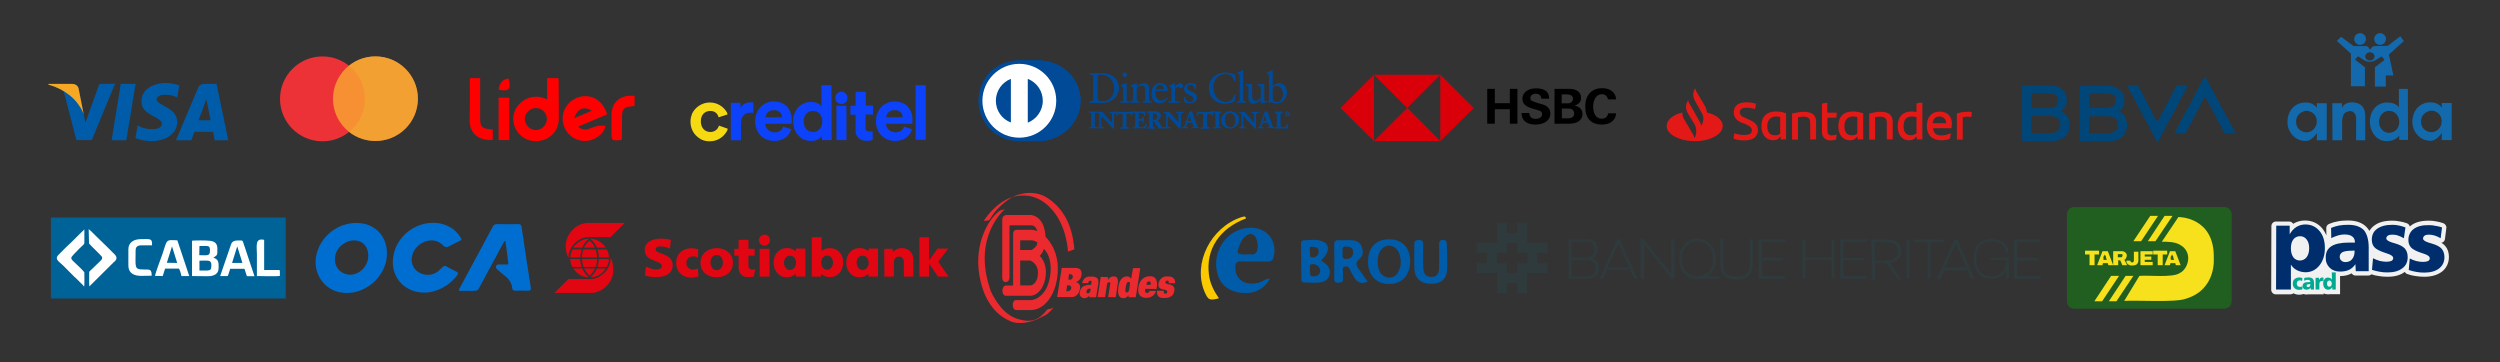 <?xml version="1.0" encoding="utf-8"?>
<!-- Generator: Adobe Illustrator 28.3.0, SVG Export Plug-In . SVG Version: 6.00 Build 0)  -->
<svg version="1.1" id="Capa_1" xmlns="http://www.w3.org/2000/svg" xmlns:xlink="http://www.w3.org/1999/xlink" x="0px" y="0px"
	 viewBox="0 0 1449 210" style="enable-background:new 0 0 1449 210;" xml:space="preserve">
<rect x="0" y="0" width="1449" height="210" fill="#333333" stroke="none"/>
<style type="text/css">
	.st0{fill:#FF0000;}
	.st1{fill:#0D42FB;}
	.st2{fill:#F5D912;}
	.st3{fill:#004A98;}
	.st4{fill:#FFFFFF;}
	.st5{fill-rule:evenodd;clip-rule:evenodd;fill:#DA000A;}
	.st6{fill-rule:evenodd;clip-rule:evenodd;fill:#F89833;fill-opacity:0.8;}
	.st7{fill-rule:evenodd;clip-rule:evenodd;fill:#ED3237;}
	.st8{fill-rule:evenodd;clip-rule:evenodd;fill:#FAA831;fill-opacity:0.8;}
	.st9{fill:#1269AC;}
	.st10{fill:#1369AB;}
	.st11{fill:#E31918;}
	.st12{fill-rule:evenodd;clip-rule:evenodd;fill:#004679;}
	.st13{fill:#005CA8;}
	.st14{fill:#F6A723;}
	.st15{fill:#006ED1;}
	.st16{fill-rule:evenodd;clip-rule:evenodd;fill:#E20613;}
	.st17{fill:#EA2A2E;}
	.st18{fill:#005BA8;}
	.st19{fill:#FAC900;}
	.st20{fill:#005BA9;}
	.st21{fill-rule:evenodd;clip-rule:evenodd;fill:#006398;}
	.st22{fill-rule:evenodd;clip-rule:evenodd;fill:#FFFFFF;}
	.st23{fill:#2E3A3C;}
	.st24{fill:#215F20;}
	.st25{fill:#F6E11C;}
	.st26{fill:#F1F1F1;}
	.st27{fill:#002E6D;}
	.st28{fill:#00A990;}
</style>
<g id="Capa_2_00000128459281006682405910000003639143560284841123_">
</g>
<g id="LOGOS">
	<g>
		<g>
			<path class="st0" d="M285.6,81.1c-7.7,0.5-13.7-3.3-13.4-12.1c0.3-7.6,0.1-15.2,0.1-22.8c0-0.2,0.1-0.5,0.2-0.9
				c1.8,0,3.6,0,5.8,0c0,1.6,0,3.1,0,4.7c0,6.2,0,12.4,0,18.5c0,5,0.9,6,5.9,6.4c0.4,0,0.9,0.1,1.4,0.2
				C285.6,77.2,285.6,79.1,285.6,81.1z"/>
			<path class="st0" d="M360.2,81.1c-5.8,0.6-5.8,0.6-5.8-4.8c0-3.2,0-6.3,0-9.5c0-7.7,5.4-12.2,13.4-11.2c0,1.9,0,3.8,0,5.6
				c-0.2,0.1-0.4,0.3-0.5,0.3c-6,0.5-6.8,1.3-6.8,7.3c0,3.9,0,7.8-0.1,11.6C360.5,80.6,360.3,80.7,360.2,81.1z"/>
			<path class="st0" d="M295.2,81.2c-2.1,0-4.1,0-6.2,0c0-8.2,0-16.3,0-24.6c2,0,4,0,6.2,0C295.2,64.7,295.2,72.8,295.2,81.2z"/>
			<path class="st0" d="M289,52c0.7-4.3,2.3-6,5.8-6.5C296.5,51.6,295,53.3,289,52z"/>
			<path class="st0" d="M323.8,46.5c0-0.4-0.2-0.8-0.2-1.2c-2.2,0-4.3,0-6.5,0c0,4,0,7.9,0,12.2c-1.2-0.4-1.9-0.7-2.6-0.9
				c-8.2-2.4-16.7,3.6-17,11.8c-0.2,7.2,5.4,13.2,12.5,13.4c7.8,0.2,13.7-5.1,13.9-12.8C323.9,61.5,323.8,54,323.8,46.5z
				 M310.5,75.4c-3.5-0.1-6.3-3.1-6.3-6.6c0.1-3.3,2.9-6.1,6.4-6.2c3.5,0,6.4,2.8,6.4,6.4C316.9,72.5,313.9,75.4,310.5,75.4z"/>
			<path class="st0" d="M341.5,74.6c-2.1,0.8-4.3,0.7-6.4-1.2c5.7-2.4,11.2-4.7,16.8-7.1c-2.2-7.5-8.1-11.5-14.8-10.4
				c-6.5,1.1-11.3,7-11,13.3c0.4,6.9,5.6,12.2,12.4,12.5c5.7,0.3,11.6-3.8,12.5-8.8C346.4,72.7,346.4,72.8,341.5,74.6z M343,64.2
				c-3.4,1.4-6.5,2.8-10.2,4.3C334.5,62.9,338.7,61.3,343,64.2z"/>
		</g>
		<g>
			<g>
				<path class="st1" d="M436.8,65.4c-0.6-0.1-1.2-0.1-1.7-0.1c-3,0-5.6,1.4-5.6,6.2v9.8h-5.9V59.6h5.6v3.1c1.3-2.9,4.3-3.4,6.1-3.4
					c0.5,0,0.9,0,1.3,0.1v5.9h0.2V65.4z"/>
				<path class="st1" d="M458.6,74.9c-1,3.7-4.4,6.8-9.8,6.8c-5.9,0-11.1-4.2-11.1-11.5c0-6.9,5.1-11.4,10.6-11.4
					c6.7,0,10.6,4.2,10.6,11.1c0,0.8-0.1,1.7-0.1,1.8h-15.3c0.1,2.9,2.5,5,5.5,5c2.8,0,4.2-1.3,5-3.3L458.6,74.9z M453.3,68
					c-0.1-2.1-1.4-4.2-4.8-4.2c-3,0-4.7,2.2-4.8,4.2H453.3z"/>
				<path class="st1" d="M482,77.3c0,1.4,0.1,3,0.1,3.9h-5.6c-0.1-0.4-0.3-1.4-0.3-2.5c-0.9,1.7-3.1,3-6,3
					c-6.1,0-10.5-4.8-10.5-11.4c0-6.3,4.2-11.2,10.3-11.2c3.7,0,5.5,1.6,6.1,2.6V49.4h5.8C482,49.4,482,77.3,482,77.3z M471.2,76.5
					c3,0,5.4-2.2,5.4-6.2c0-3.8-2.4-6-5.4-6s-5.4,2.2-5.4,6S468.1,76.5,471.2,76.5z"/>
				<g>
					<path class="st1" d="M487.7,60.3c2,0,3.5-1.6,3.5-3.5c0-2-1.6-3.7-3.5-3.7s-3.5,1.6-3.5,3.7C484,58.6,485.7,60.3,487.7,60.3z"
						/>
					<polygon class="st1" points="484.8,64.3 484.8,78.2 484.8,81.2 490.6,81.2 490.6,78.2 490.6,64.3 490.6,61.3 484.8,61.3 					
						"/>
				</g>
				<path class="st1" d="M528.6,74.9c-1,3.7-4.4,6.8-9.8,6.8c-5.9,0-11.1-4.2-11.1-11.5c0-6.9,5.1-11.4,10.6-11.4
					c6.7,0,10.6,4.2,10.6,11.1c0,0.8-0.1,1.7-0.1,1.8h-15.3c0.1,2.9,2.5,5,5.5,5c2.8,0,4.2-1.3,5-3.3L528.6,74.9z M523.2,68
					c-0.1-2.1-1.4-4.2-4.8-4.2c-3,0-4.7,2.2-4.8,4.2H523.2z"/>
				<path class="st1" d="M530.7,81.2V49.4h5.9V81h-5.9V81.2z"/>
				<path class="st1" d="M506,66.4v-5.2h-4.2v-1.7v-6.3h-0.3h-5.2h-0.4v4.7v3.4h-3v5.2h3c0,0.8,0,1.6,0,2.4c0,1.6,0,3.1,0,4.6
					c0,0.7,0,1.3,0,2c0,0.3,0,0.5,0,0.8c0,0.7,0.1,1.2,0.4,1.8c0.8,1.8,2.5,3,4.4,3.4c0.3,0,0.6,0.1,1,0.1c0.3,0,0.5,0,0.8,0
					c1.7,0,2.8-0.3,3.3-0.5v-5c-0.3,0.1-1,0.1-1.8,0.1c-0.6,0-1.3-0.1-1.8-0.5c-0.4-0.4-0.5-0.9-0.5-1.4c0-0.8,0-1.6,0-2.2
					c0-0.4,0-5.8,0-5.8C501.8,66.4,506,66.4,506,66.4z"/>
				<path class="st2" d="M416.7,72.8c-0.5,1.7-2,3.7-5,3.7s-5.5-2.2-5.5-6.2s2.5-6,5.5-6c2.9,0,4.3,1.8,4.8,3.7l5.2-1.7
					c-0.1-0.4-0.3-0.8-0.4-1.2c-2-3.4-5.6-5.7-9.9-5.7c-4.6,0-8.5,2.8-10.3,6.5c-0.5,1.4-0.9,2.9-0.9,4.6c0,4.3,2.1,7.8,5.4,9.8
					c0.1,0.1,0.3,0.1,0.4,0.3l0,0c1.6,0.9,3.4,1.3,5.4,1.3c4.3,0,8-2.4,9.9-5.9c0.3-0.4,0.4-0.9,0.5-1.4L416.7,72.8z"/>
			</g>
		</g>
		<g>
			<path class="st3" d="M601.8,81.8c12.8,0.1,24.5-10.4,24.5-23.2c0-14-11.7-23.6-24.5-23.6h-11c-12.9,0-23.6,9.6-23.6,23.6
				c0,12.8,10.7,23.2,23.6,23.2H601.8z"/>
			<path class="st4" d="M595.7,71.1V45.7c5.1,2,8.7,6.9,8.7,12.7S600.7,69.1,595.7,71.1 M577.2,58.4c0-5.8,3.6-10.7,8.7-12.7V71
				C580.8,69.1,577.2,64.2,577.2,58.4 M590.8,37c-11.8,0-21.4,9.6-21.4,21.4s9.6,21.4,21.4,21.4c11.8,0,21.4-9.6,21.4-21.4
				S602.6,37,590.8,37"/>
			<path class="st3" d="M636.1,56.7c0,1.9,1.3,2.1,2.6,2.1c5.3,0,7.1-4,7.1-7.7c0-4.6-3-7.9-7.7-7.9c-1,0-1.5,0.1-1.9,0.1
				L636.1,56.7L636.1,56.7z M633.7,45.1c0-2.2-1.2-2.1-2.3-2.1v-0.6c1,0,1.9,0,2.9,0s2.4,0,4.3,0c6.4,0,9.8,4.2,9.8,8.6
				c0,2.4-1.4,8.6-10.1,8.6c-1.2,0-2.4,0-3.6,0c-1.1,0-2.2,0-3.3,0V59c1.5-0.2,2.2-0.2,2.3-1.9L633.7,45.1L633.7,45.1z"/>
			<path class="st3" d="M651.9,44.5c-0.6,0-1.2-0.6-1.2-1.2c0-0.6,0.6-1.2,1.2-1.2c0.6,0,1.2,0.5,1.2,1.2S652.6,44.5,651.9,44.5
				 M649.3,58.9h0.5c0.7,0,1.2,0,1.2-0.8v-6.7c0-1.1-0.4-1.2-1.3-1.7v-0.4c1.2-0.3,2.5-0.8,2.6-0.9c0.2-0.1,0.3-0.1,0.4-0.1
				s0.2,0.2,0.2,0.3V58c0,0.8,0.5,0.8,1.2,0.8h0.4v0.6c-0.8,0-1.7,0-2.6,0c-0.9,0-1.8,0-2.7,0L649.3,58.9L649.3,58.9z"/>
			<path class="st3" d="M656.9,51.6c0-0.9-0.3-1.2-1.4-1.6v-0.5c1.1-0.3,2.1-0.7,3.2-1.2c0.1,0,0.2,0,0.2,0.2v1.6
				c1.4-1,2.6-1.8,4.3-1.8c2.1,0,2.8,1.5,2.8,3.4V58c0,0.8,0.5,0.8,1.2,0.8h0.4v0.6c-0.9,0-1.7,0-2.6,0s-1.8,0-2.7,0v-0.6h0.4
				c0.7,0,1.2,0,1.2-0.8v-6.4c0-1.4-0.9-2.1-2.3-2.1c-0.8,0-2,0.6-2.9,1.2V58c0,0.8,0.5,0.8,1.2,0.8h0.4v0.6c-0.9,0-1.7,0-2.6,0
				c-0.9,0-1.8,0-2.7,0v-0.6h0.4c0.7,0,1.2,0,1.2-0.8L656.9,51.6L656.9,51.6z"/>
			<path class="st3" d="M673.9,52c0.6,0,0.7-0.3,0.7-0.6c0-1.2-0.8-2.3-2.1-2.3c-1.5,0-2.5,1.1-2.8,2.9L673.9,52L673.9,52z
				 M669.5,52.8c0,0.2,0,0.6,0,1.4c0.2,2.3,1.7,4.2,3.6,4.2c1.3,0,2.4-0.7,3.3-1.7l0.3,0.3c-1.1,1.5-2.5,2.8-4.5,2.8
				c-3.9,0-4.7-3.8-4.7-5.4c0-4.8,3.2-6.2,5-6.2c2,0,4.1,1.2,4.2,3.9c0,0.2,0,0.3,0,0.4l-0.2,0.2L669.5,52.8L669.5,52.8z"/>
			<path class="st3" d="M677.2,58.9h0.7c0.7,0,1.2,0,1.2-0.8v-6.9c0-0.8-0.9-0.9-1.3-1.1v-0.4c1.8-0.8,2.8-1.4,3-1.4
				s0.2,0.1,0.2,0.3v2.2l0,0c0.6-1,1.7-2.5,3.2-2.5c0.6,0,1.4,0.4,1.4,1.3c0,0.7-0.5,1.3-1.2,1.3c-0.8,0-0.8-0.6-1.6-0.6
				c-0.4,0-1.8,0.6-1.8,2v5.8c0,0.8,0.5,0.8,1.2,0.8h1.4v0.6c-1.3,0-2.4,0-3.4,0s-2,0-2.9,0L677.2,58.9L677.2,58.9z"/>
			<path class="st3" d="M686.7,56.2c0.3,1.6,1.3,3,3.1,3c1.5,0,2-0.9,2-1.8c0-2.9-5.4-2-5.4-5.9c0-1.4,1.1-3.2,3.8-3.2
				c0.8,0,1.8,0.2,2.8,0.7l0.2,2.5h-0.6c-0.2-1.5-1.1-2.4-2.7-2.4c-1,0-1.9,0.6-1.9,1.6c0,2.9,5.7,2,5.7,5.8c0,1.6-1.3,3.3-4.2,3.3
				c-1,0-2.1-0.3-3-0.8l-0.3-2.8L686.7,56.2z"/>
			<path class="st3" d="M716,46.9h-0.6c-0.5-2.9-2.5-4-5.3-4s-6.9,1.9-6.9,7.8c0,5,3.5,8.5,7.3,8.5c2.4,0,4.5-1.7,5-4.3l0.6,0.2
				l-0.6,3.6c-1,0.6-3.8,1.3-5.4,1.3c-5.8,0-9.4-3.7-9.4-9.2c0-5,4.5-8.7,9.3-8.7c2,0,3.9,0.6,5.8,1.3L716,46.9z"/>
			<path class="st3" d="M716.9,58.9h0.5c0.7,0,1.2,0,1.2-0.8V44.4c0-1.6-0.4-1.7-1.3-1.9v-0.4c1-0.3,2-0.8,2.5-1.1
				c0.3-0.2,0.5-0.3,0.5-0.3c0.2,0,0.2,0.2,0.2,0.3v17c0,0.8,0.5,0.8,1.2,0.8h0.4v0.6c-0.8,0-1.7,0-2.6,0c-0.9,0-1.8,0-2.7,0
				L716.9,58.9L716.9,58.9z"/>
			<path class="st3" d="M732.7,58.2c0,0.4,0.3,0.5,0.7,0.5c0.3,0,0.7,0,1,0v0.5c-1.1,0.1-3.1,0.6-3.5,0.8l-0.1-0.1v-2
				c-1.5,1.2-2.6,2.1-4.4,2.1c-1.3,0-2.7-0.9-2.7-2.9v-6.3c0-0.6-0.1-1.3-1.5-1.4v-0.5c0.9,0,2.8-0.2,3.2-0.2c0.3,0,0.3,0.2,0.3,0.7
				v6.3c0,0.7,0,2.8,2.1,2.8c0.8,0,1.9-0.6,3-1.5v-6.6c0-0.5-1.2-0.8-2.1-1V49c2.2-0.2,3.6-0.3,3.8-0.3s0.2,0.2,0.2,0.4V58.2
				L732.7,58.2z"/>
			<path class="st3" d="M737.5,56.8c0,0.9,0.9,2.5,2.5,2.5c2.6,0,3.7-2.6,3.7-4.8c0-2.7-2-4.9-3.9-4.9c-0.9,0-1.7,0.6-2.3,1.2V56.8z
				 M737.5,50.1c1-0.8,2.3-1.8,3.7-1.8c2.8,0,4.6,2.5,4.6,5.2c0,3.2-2.4,6.4-5.9,6.4c-1.8,0-2.8-0.6-3.4-0.9l-0.7,0.6l-0.5-0.3
				c0.2-1.5,0.3-2.9,0.3-4.4V44.4c0-1.6-0.4-1.7-1.3-1.9v-0.4c1-0.3,2-0.8,2.5-1.1c0.3-0.2,0.5-0.3,0.5-0.3c0.2,0,0.2,0.2,0.2,0.3
				L737.5,50.1L737.5,50.1z"/>
			<path class="st3" d="M631.4,73.9h0.2c0.5,0,1-0.1,1-0.8v-7c0-0.7-0.5-0.8-1-0.8h-0.2v-0.4c0.5,0,1.3,0.1,2,0.1s1.5-0.1,2.1-0.1
				v0.4h-0.2c-0.5,0-1,0.1-1,0.8v7c0,0.7,0.5,0.8,1,0.8h0.2v0.4c-0.6,0-1.5-0.1-2.1-0.1s-1.5,0.1-2,0.1V73.9z"/>
			<path class="st3" d="M635.4,74.2v-0.3h-0.1c-0.5,0-1-0.1-1-0.8v-7c0-0.7,0.6-0.8,1-0.8h0.1V65c-0.6,0-1.4,0.1-2,0.1
				S632,65,631.5,65v0.3h0.1c0.5,0,1,0.1,1,0.8v7c0,0.7-0.6,0.8-1,0.8h-0.1v0.3c0.5,0,1.3-0.1,1.9-0.1
				C634,74.2,634.8,74.2,635.4,74.2 M635.5,74.3c-0.7,0-1.5-0.1-2.1-0.1c-0.7,0-1.4,0.1-2,0.1h-0.1v-0.1v-0.4v-0.1h0.1h0.2
				c0.5,0,0.9-0.1,0.9-0.7v-7c0-0.7-0.5-0.7-0.9-0.7h-0.2v-0.1v-0.5h0.1c0.5,0,1.3,0.1,2,0.1s1.5-0.1,2.1-0.1h0.1v0.1v0.5h-0.1h-0.2
				c-0.5,0-0.9,0.1-0.9,0.7v7c0,0.7,0.5,0.7,0.9,0.7h0.2v0.1L635.5,74.3L635.5,74.3L635.5,74.3z"/>
			<path class="st3" d="M644.7,71.6L644.7,71.6v-5c0-1.1-0.8-1.3-1.2-1.3h-0.3v-0.4c0.6,0,1.2,0.1,1.9,0.1c0.5,0,1.1-0.1,1.7-0.1
				v0.4h-0.2c-0.6,0-1.2,0.1-1.2,1.7v6.1c0,0.5,0,0.9,0.1,1.3H645l-6.9-7.7v5.5c0,1.2,0.2,1.6,1.3,1.6h0.2v0.4
				c-0.6,0-1.2-0.1-1.7-0.1c-0.6,0-1.2,0.1-1.8,0.1v-0.4h0.2c0.9,0,1.2-0.6,1.2-1.7v-5.6c0-0.8-0.6-1.2-1.2-1.2H636v-0.4
				c0.5,0,1,0.1,1.5,0.1c0.4,0,0.8-0.1,1.2-0.1L644.7,71.6z"/>
			<path class="st3" d="M644.7,71.6L644.7,71.6L644.7,71.6L644.7,71.6z M644.7,71.6L644.7,71.6L644.7,71.6z M645,74.4h0.4
				c-0.1-0.4-0.1-0.8-0.1-1.3V67c0-1.6,0.7-1.8,1.2-1.8h0.1V65c-0.5,0-1.1,0.1-1.6,0.1c-0.6,0-1.2-0.1-1.8-0.1v0.3h0.2
				c0.4,0,1.2,0.2,1.2,1.3v5.1l0,0l0,0l-6-6.7c-0.4,0-0.8,0.1-1.2,0.1c-0.5,0-1-0.1-1.5-0.1v0.3h0.1c0.6,0,1.3,0.5,1.3,1.3v5.6
				c0,1.1-0.3,1.8-1.3,1.8h-0.1v0.3c0.6,0,1.2-0.1,1.8-0.1s1.1,0.1,1.7,0.1V74h-0.2c-1,0-1.3-0.5-1.3-1.6v-5.7L645,74.4z
				 M645.5,74.5H645l-6.8-7.6v5.4c0,1.2,0.2,1.5,1.2,1.5h0.3v0.1v0.5h-0.1c-0.6,0-1.2-0.1-1.7-0.1c-0.6,0-1.2,0.1-1.8,0.1H636v-0.1
				v-0.5h0.1h0.2c0.9,0,1.1-0.6,1.2-1.6v-5.6c0-0.7-0.6-1.2-1.2-1.2H636v-0.1v-0.5h0.1c0.5,0,1,0.1,1.5,0.1c0.4,0,0.8-0.1,1.2,0
				l5.9,6.6v-4.9c0-1.1-0.7-1.2-1.1-1.2h-0.3v-0.1v-0.5h0.1c0.6,0,1.2,0.1,1.9,0.1c0.5,0,1.1-0.1,1.7-0.1h0.1v0.1v0.5H647h-0.2
				c-0.5,0-1.1,0.1-1.1,1.6v6.1C645.5,73.6,645.5,74.1,645.5,74.5L645.5,74.5L645.5,74.5L645.5,74.5z"/>
			<path class="st3" d="M648.8,65.6c-1,0-1,0.2-1.2,1.2h-0.4c0-0.4,0.1-0.8,0.2-1.1c0-0.4,0.1-0.8,0.1-1.1h0.3
				c0.1,0.4,0.4,0.4,0.8,0.4h6.9c0.4,0,0.7,0,0.7-0.4l0.3,0.1c0,0.4-0.1,0.7-0.2,1.1c0,0.4,0,0.7,0,1.1l-0.4,0.2
				c0-0.5-0.1-1.3-1-1.3h-2.2v7.1c0,1,0.5,1.2,1.1,1.2h0.2v0.4c-0.5,0-1.5-0.1-2.2-0.1c-0.8,0-1.7,0.1-2.3,0.1v-0.4h0.2
				c0.7,0,1.1-0.1,1.1-1.1v-7.1h-2V65.6z"/>
			<path class="st3" d="M654.1,74.3c-0.5,0-1.5-0.1-2.2-0.1c-0.8,0-1.7,0.1-2.3,0.1h-0.1v-0.1v-0.5h0.1h0.3c0.7,0,1,0,1-1.1v-7.1
				h-2.1v-0.1v-0.1h2.2v7.2c0,1.1-0.4,1.2-1.2,1.2h-0.2V74c0.5,0,1.4-0.1,2.2-0.1c0.7,0,1.6,0.1,2.1,0.1v-0.3h-0.2
				c-0.7,0-1.2-0.2-1.2-1.2v-7.2h2.2c0.9,0,1,0.8,1,1.3l0.3-0.1c0-0.3,0-0.7,0-1.1c0-0.3,0.1-0.7,0.1-1h-0.2
				c-0.1,0.4-0.4,0.4-0.8,0.4h-6.9h-0.1c-0.3,0-0.7,0-0.8-0.4h-0.2c0,0.4,0,0.7-0.1,1.1c0,0.4-0.1,0.7-0.2,1.1h0.3
				c0.2-0.9,0.3-1.2,1.3-1.2v0.1v0.1c-1,0-1,0.2-1.2,1.2v0.1l0,0h-0.5v-0.1c0-0.4,0.1-0.8,0.2-1.1c0.1-0.4,0.1-0.7,0.1-1.1v-0.1h0.1
				h0.4l0,0c0.1,0.3,0.3,0.3,0.7,0.3h0.1h6.9c0.4,0,0.6,0,0.7-0.4v-0.1h0.1l0.4,0.1v0.1c0,0.4-0.1,0.7-0.2,1.1c0,0.4,0,0.7,0,1.1
				l0,0l0,0l-0.5,0.2v-0.1c0-0.5-0.1-1.2-0.9-1.2h-2.1v7.1c0,1,0.4,1.1,1,1.1h0.3v0.1L654.1,74.3L654.1,74.3L654.1,74.3z"/>
			<path class="st3" d="M656.9,73.9h0.2c0.5,0,1-0.1,1-0.8v-7c0-0.7-0.5-0.8-1-0.8h-0.2v-0.4c0.8,0,2.2,0.1,3.3,0.1s2.5-0.1,3.4-0.1
				c0,0.6,0,1.5,0,2.1l-0.4,0.1c-0.1-0.9-0.2-1.6-1.6-1.6h-1.9V69h1.6c0.8,0,1-0.4,1.1-1.2h0.4c0,0.5,0,1.1,0,1.6s0,1,0,1.5
				l-0.4,0.1c-0.1-0.8-0.1-1.3-1-1.3h-1.6v3.1c0,0.9,0.8,0.9,1.6,0.9c1.6,0,2.3-0.1,2.7-1.6l0.4,0.1c-0.2,0.7-0.3,1.4-0.5,2.1
				c-0.9,0-2.4-0.1-3.6-0.1c-1.2,0-2.8,0.1-3.6,0.1L656.9,73.9L656.9,73.9z"/>
			<path class="st3" d="M664,74.2c0.1-0.7,0.3-1.3,0.4-2l-0.3-0.1c-0.4,1.5-1.2,1.6-2.8,1.6c-0.8,0-1.7,0-1.7-0.9v-3.2h1.7
				c0.9,0,1,0.6,1.1,1.3l0.3-0.1c0-0.5,0-1,0-1.5s0-1,0-1.5h-0.3c-0.1,0.7-0.3,1.2-1.1,1.2h-1.7v-3.6h1.9c1.4,0,1.6,0.7,1.7,1.6
				l0.3-0.1c0-0.4,0-0.9,0-1.3c0-0.2,0-0.4,0-0.6c-0.9,0-2.3,0.1-3.4,0.1s-2.5-0.1-3.3-0.1v0.3h0.1c0.5,0,1,0.1,1,0.8v7
				c0,0.7-0.6,0.8-1,0.8h-0.1v0.3c0.8,0,2.3-0.1,3.5-0.1C661.6,74.2,663.1,74.2,664,74.2 M664,74.3c-0.9,0-2.4-0.1-3.6-0.1
				c-1.2,0-2.8,0.1-3.6,0.1h-0.1v-0.1v-0.4v-0.1h0.1h0.2c0.5,0,0.9-0.1,0.9-0.7v-7c0-0.7-0.5-0.7-0.9-0.7h-0.2v-0.1v-0.5h0.1
				c0.8,0,2.2,0.1,3.3,0.1s2.5-0.1,3.4-0.1h0.1v0.1c0,0.2,0,0.4,0,0.7c0,0.5,0,1,0,1.3V67l0,0l-0.5,0.1V67c-0.1-0.9-0.2-1.5-1.6-1.5
				h-1.8V69h1.5c0.8,0,0.9-0.4,1-1.1v-0.1l0,0h0.5v0.1c0,0.5,0,1,0,1.6c0,0.5,0,1,0,1.5l0,0l0,0l-0.5,0.1V71c-0.1-0.8-0.1-1.3-1-1.3
				h-1.5v3.1c0,0.8,0.7,0.8,1.6,0.8c1.6,0,2.3-0.1,2.7-1.6v-0.1h0.1l0.4,0.1v0.1C664.4,72.9,664.3,73.6,664,74.3L664,74.3
				C664.1,74.3,664,74.3,664,74.3z"/>
			<path class="st3" d="M668,69.5h0.7c1.3,0,2.1-0.5,2.1-2.1c0-1.2-0.8-1.9-2-1.9c-0.4,0-0.6,0-0.8,0.1V69.5z M666.3,66.4
				c0-1-0.5-1-1-1h-0.2V65c0.4,0,1.3,0.1,2.1,0.1s1.5-0.1,2.2-0.1c1.7,0,3.2,0.5,3.2,2.4c0,1.2-0.8,1.9-1.9,2.4l2.3,3.4
				c0.4,0.6,0.6,0.7,1.3,0.8v0.4c-0.4,0-0.9-0.1-1.3-0.1c-0.4,0-0.8,0.1-1.3,0.1c-1-1.3-1.9-2.8-2.8-4.3H668V73c0,1,0.5,1.1,1.1,1.1
				h0.2v0.4c-0.8,0-1.5-0.1-2.3-0.1c-0.6,0-1.3,0.1-1.9,0.1v-0.4h0.2c0.5,0,1-0.2,1-0.7V66.4L666.3,66.4z"/>
			<path class="st3" d="M668.7,69.4c1.3,0,2-0.5,2-2c0-1.2-0.7-1.9-1.9-1.9c-0.4,0-0.5,0-0.7,0.1v3.9L668.7,69.4L668.7,69.4z
				 M668,69.5L668,69.5l-0.1-4.1l0,0c0.2,0,0.4-0.1,0.8-0.1c1.2,0,2,0.8,2,2c0,1.6-0.8,2.1-2.1,2.1L668,69.5L668,69.5z M668,69.9
				h0.9l0,0c0.9,1.5,1.8,3,2.7,4.3c0.4,0,0.8-0.1,1.2-0.1s0.8,0.1,1.3,0.1v-0.3c-0.6-0.1-0.9-0.3-1.3-0.8l-2.3-3.5h0.1
				c1-0.4,1.8-1.1,1.8-2.3c0-1.9-1.4-2.3-3.1-2.3c-0.7,0-1.3,0.1-2.2,0.1c-0.8,0-1.6-0.1-2-0.1v0.3h0.2c0.4,0,1,0.1,1,1.1v6.8
				c0,0.5-0.5,0.8-1,0.8h-0.2v0.3c0.6,0,1.2-0.1,1.9-0.1c0.8,0,1.5,0.1,2.2,0.1V74H669c-0.6,0-1.2-0.1-1.2-1.1L668,69.9L668,69.9
				L668,69.9z M674.3,74.3c-0.5,0-0.9-0.1-1.3-0.1c-0.4,0-0.8,0.1-1.3,0c-1-1.3-1.9-2.8-2.8-4.3h-0.8v2.8c0,1,0.4,1,1,1h0.3v0.1v0.5
				h-0.1c-0.8,0-1.5-0.1-2.3-0.1c-0.6,0-1.3,0.1-1.9,0.1H665v-0.1v-0.5h0.1h0.2c0.5,0,0.9-0.2,0.9-0.7v-6.8c0-0.9-0.5-0.9-0.9-1H665
				v-0.1v-0.5h0.1c0.4,0,1.3,0.1,2.1,0.1s1.4-0.1,2.2-0.1c1.7,0,3.2,0.5,3.2,2.4c0,1.2-0.8,2-1.8,2.4L673,73
				c0.4,0.6,0.6,0.7,1.3,0.8l0,0v0.1V74.3L674.3,74.3L674.3,74.3z"/>
			<path class="st3" d="M683.3,71.6L683.3,71.6v-5c0-1.1-0.8-1.3-1.2-1.3h-0.3v-0.4c0.6,0,1.2,0.1,1.9,0.1c0.5,0,1.1-0.1,1.7-0.1
				v0.4h-0.2c-0.6,0-1.2,0.1-1.2,1.7v6.1c0,0.5,0,0.9,0.1,1.3h-0.5l-6.9-7.7v5.5c0,1.2,0.2,1.6,1.3,1.6h0.2v0.4
				c-0.6,0-1.2-0.1-1.7-0.1c-0.6,0-1.2,0.1-1.8,0.1v-0.4h0.2c0.9,0,1.2-0.6,1.2-1.7v-5.6c0-0.8-0.6-1.2-1.2-1.2h-0.2v-0.4
				c0.5,0,1,0.1,1.5,0.1c0.4,0,0.8-0.1,1.2-0.1L683.3,71.6z"/>
			<path class="st3" d="M683.3,71.6L683.3,71.6L683.3,71.6L683.3,71.6z M683.3,71.6L683.3,71.6L683.3,71.6z M683.6,74.4h0.4
				c-0.1-0.4-0.1-0.8-0.1-1.3V67c0-1.6,0.7-1.8,1.2-1.8h0.1V65c-0.5,0-1.1,0.1-1.6,0.1c-0.6,0-1.2-0.1-1.8-0.1v0.3h0.2
				c0.4,0,1.2,0.2,1.2,1.3v5.1l0,0l0,0l-6-6.7c-0.4,0-0.8,0.1-1.2,0.1c-0.5,0-1-0.1-1.5-0.1v0.3h0.1c0.6,0,1.3,0.5,1.3,1.3v5.6
				c0,1.1-0.3,1.8-1.3,1.8h-0.1v0.3c0.6,0,1.2-0.1,1.8-0.1s1.1,0.1,1.7,0.1V74h0c-1,0-1.3-0.5-1.3-1.6v-5.7L683.6,74.4z M684.1,74.5
				h-0.5l-6.8-7.6v5.4c0,1.2,0.2,1.5,1.2,1.5h0.3v0.1v0.5h-0.1c-0.6,0-1.2-0.1-1.7-0.1c-0.6,0-1.2,0.1-1.8,0.1h-0.1v-0.1v-0.5h0.1
				h0.2c0.9,0,1.1-0.6,1.2-1.6v-5.6c0-0.7-0.6-1.2-1.2-1.2h-0.2v-0.1v-0.5h0.1c0.5,0,1,0.1,1.5,0.1c0.4,0,0.8-0.1,1.2,0l5.9,6.6
				v-4.9c0-1.1-0.7-1.2-1.1-1.2H682v-0.1v-0.5h0.1c0.6,0,1.2,0.1,1.9,0.1c0.5,0,1.1-0.1,1.7-0.1h0.1v0.1v0.5h-0.1h-0.2
				c-0.5,0-1.1,0.1-1.1,1.6v6.1C684.1,73.6,684.1,74.1,684.1,74.5L684.1,74.5L684.1,74.5L684.1,74.5z"/>
			<path class="st3" d="M689.5,66.4L689.5,66.4l-1.3,3.8h2.5L689.5,66.4z M687.6,72.4c-0.1,0.4-0.3,0.8-0.3,1c0,0.4,0.6,0.5,1,0.5
				h0.2v0.4c-0.5,0-1.1-0.1-1.6-0.1s-1,0-1.4,0.1v-0.4h0.1c0.5,0,1-0.3,1.2-0.9l2.1-6.1c0.2-0.5,0.4-1.2,0.5-1.7
				c0.4-0.2,1-0.4,1.2-0.6h0.1h0.1c0,0.1,0.1,0.2,0.1,0.3l2.5,7c0.2,0.5,0.3,1,0.5,1.4s0.4,0.5,0.9,0.5h0.1v0.4
				c-0.6,0-1.2-0.1-1.8-0.1c-0.7,0-1.3,0-2,0.1v-0.4h0.2c0.3,0,0.8-0.1,0.8-0.4c0-0.2-0.1-0.5-0.3-1l-0.5-1.6h-3L687.6,72.4z"/>
			<path class="st3" d="M689.5,66.5L689.5,66.5L689.5,66.5z M688.3,70.2h2.3l-1.2-3.6L688.3,70.2z M688.2,70.3l1.3-3.9l0,0l0,0v0.1
				l0,0l0,0v-0.1l0,0l1.3,3.9H688.2z M690.9,74.2c0.7,0,1.3-0.1,2-0.1c0.6,0,1.2,0,1.8,0.1v-0.3l0,0c-0.5,0-0.8-0.2-0.9-0.6
				c-0.2-0.4-0.3-0.9-0.5-1.4l-2.5-7c0-0.1-0.1-0.2-0.1-0.3l0,0l0,0c0,0,0,0-0.1,0c-0.3,0.2-0.8,0.4-1.2,0.5
				c-0.1,0.5-0.3,1.2-0.5,1.7l-2.1,6.1c-0.2,0.6-0.7,0.9-1.2,0.9l0,0v0.3c0.5,0,0.9-0.1,1.4-0.1s1,0,1.6,0.1v-0.3h-0.1
				c-0.4,0-1-0.1-1.1-0.5c0-0.3,0.2-0.6,0.3-1.1h0.1h-0.1l0.4-1.4h3.1l0.5,1.6c0.2,0.4,0.3,0.8,0.3,1c0,0.4-0.6,0.4-0.9,0.4H691
				L690.9,74.2L690.9,74.2z M694.7,74.3c-0.6,0-1.2-0.1-1.8-0.1c-0.7,0-1.3,0-2,0.1h-0.1v-0.1v-0.5h0.1h0.2c0.3,0,0.8-0.1,0.8-0.3
				c0-0.2-0.1-0.5-0.3-0.9L691,71h-3l-0.4,1.3c-0.1,0.5-0.3,0.8-0.3,1c0,0.3,0.5,0.4,1,0.4h0.2v0.1v0.5h-0.1c-0.5,0-1.1-0.1-1.6-0.1
				s-1,0-1.4,0.1h-0.1v-0.1v-0.5h0.1h0.1c0.5,0,0.9-0.3,1.1-0.8l2.1-6.1c0.2-0.5,0.4-1.2,0.5-1.7c0.4-0.1,1-0.4,1.2-0.6h0.1
				c0,0,0.1,0,0.2,0.1c0,0.1,0.1,0.2,0.1,0.3l2.5,7c0.2,0.5,0.3,1,0.5,1.4s0.4,0.5,0.8,0.5h0.1v0.1L694.7,74.3L694.7,74.3z"/>
			<path class="st3" d="M695.3,65.6c-1,0-1,0.2-1.2,1.2h-0.4c0-0.4,0.1-0.8,0.2-1.1c0-0.4,0.1-0.8,0.1-1.1h0.3
				c0.1,0.4,0.4,0.4,0.8,0.4h6.9c0.4,0,0.7,0,0.7-0.4l0.3,0.1c0,0.4-0.1,0.7-0.2,1.1c0,0.4,0,0.7,0,1.1l-0.4,0.2
				c0-0.5-0.1-1.3-1-1.3h-2.2v7.1c0,1,0.5,1.2,1.1,1.2h0.3v0.4c-0.5,0-1.5-0.1-2.2-0.1c-0.8,0-1.7,0.1-2.3,0.1v-0.4h0.2
				c0.7,0,1.1-0.1,1.1-1.1v-7.1h-2.1V65.6z"/>
			<path class="st3" d="M700.6,74.3c-0.5,0-1.5-0.1-2.2-0.1c-0.8,0-1.7,0.1-2.3,0.1H696v-0.1v-0.5h0.1h0.2c0.7,0,1,0,1-1.1v-7.1
				h-2.1v-0.1v-0.1h2.2v7.2c0,1.1-0.4,1.2-1.2,1.2H696V74c0.5,0,1.4-0.1,2.2-0.1c0.7,0,1.6,0.1,2.1,0.1v-0.3h-0.2
				c-0.6,0-1.2-0.2-1.2-1.2v-7.2h2.2c0.9,0,1,0.8,1,1.3l0.3-0.1c0-0.3,0-0.7,0-1.1c0-0.3,0.1-0.7,0.1-1h-0.2
				c-0.1,0.4-0.4,0.4-0.8,0.4H695l0,0c-0.3,0-0.7,0-0.8-0.4H694c0,0.4,0,0.7-0.1,1.1c0,0.4-0.1,0.7-0.2,1.1h0.3
				c0.2-0.9,0.3-1.2,1.3-1.2v0.1v0.1c-1,0-1,0.2-1.2,1.2v0.1l0,0h-0.5v-0.1c0.1-0.4,0.1-0.8,0.2-1.1c0.1-0.4,0.1-0.7,0.1-1.1v-0.1
				h0.1h0.4l0,0c0.1,0.3,0.3,0.3,0.7,0.3c0,0,0,0,0.1,0h6.9c0.4,0,0.6,0,0.7-0.4v-0.1h0.1l0.4,0.1v0.1c-0.1,0.4-0.1,0.7-0.2,1.1
				c0,0.4,0,0.7,0,1.1l0,0l0,0l-0.5,0.2v-0.1c0-0.5-0.1-1.2-0.9-1.2h-2.1v7.1c0,1,0.4,1.1,1,1.1h0.3v0.1L700.6,74.3L700.6,74.3
				L700.6,74.3z"/>
			<path class="st3" d="M703.5,73.9h0.2c0.5,0,1-0.1,1-0.8v-7c0-0.7-0.5-0.8-1-0.8h-0.2v-0.4c0.5,0,1.3,0.1,2,0.1s1.5-0.1,2.1-0.1
				v0.4h-0.2c-0.5,0-1,0.1-1,0.8v7c0,0.7,0.5,0.8,1,0.8h0.2v0.4c-0.6,0-1.5-0.1-2.1-0.1c-0.7,0-1.5,0.1-2,0.1V73.9L703.5,73.9z"/>
			<path class="st3" d="M707.5,74.2v-0.3h-0.1c-0.5,0-1-0.1-1-0.8v-7c0-0.7,0.6-0.8,1-0.8h0.1V65c-0.6,0-1.4,0.1-2,0.1
				s-1.4-0.1-1.9-0.1v0.3h0.1c0.5,0,1,0.1,1,0.8v7c0,0.7-0.6,0.8-1,0.8h-0.1v0.3c0.5,0,1.3-0.1,1.9-0.1
				C706.1,74.2,706.9,74.2,707.5,74.2 M707.6,74.3c-0.7,0-1.5-0.1-2.1-0.1c-0.7,0-1.5,0.1-2,0.1h-0.1v-0.1v-0.4v-0.1h0.1h0.2
				c0.5,0,0.9-0.1,0.9-0.7v-7c0-0.7-0.5-0.7-0.9-0.7h-0.2v-0.1v-0.5h0.1c0.5,0,1.3,0.1,2,0.1s1.5-0.1,2.1-0.1h0.1v0.1v0.5h-0.1h-0.2
				c-0.5,0-0.9,0.1-0.9,0.7v7c0,0.7,0.4,0.7,0.9,0.7h0.2v0.1L707.6,74.3L707.6,74.3L707.6,74.3z"/>
			<path class="st3" d="M713.1,73.9c2.6,0,3-2.3,3-4.2c0-2-1-4.3-3.3-4.3s-3,2.1-3,3.9C709.8,71.6,710.9,73.9,713.1,73.9
				 M712.9,64.7c2.8,0,5.1,1.8,5.1,4.6c0,3.1-2.2,5.1-5.1,5.1c-2.8,0-5-1.9-5-4.8C708,66.9,710.1,64.7,712.9,64.7"/>
			<path class="st3" d="M709.8,69.2c0-1.8,0.7-3.9,3.1-3.9c2.3,0,3.3,2.4,3.3,4.4c0,1.9-0.5,4.3-3.1,4.3v-0.1v-0.1
				c2.5,0,3-2.2,3-4.2c0-1.9-1-4.3-3.2-4.3C710.6,65.3,709.9,67.3,709.8,69.2c0.1,2.3,1.2,4.5,3.3,4.5v0.1V74
				C710.9,73.9,709.8,71.6,709.8,69.2 M707.9,69.7c0-2.8,2.2-5,5-5v0.1v0.1C710.1,64.9,708,67,707.9,69.7c0.1,2.9,2.2,4.8,5.1,4.9
				c2.8,0,5-2,5-5.1c0-2.8-2.2-4.6-5.1-4.6v-0.1v-0.1c2.9,0,5.2,1.8,5.2,4.7c0,3.1-2.2,5.2-5.1,5.2
				C710.1,74.5,707.9,72.6,707.9,69.7"/>
			<path class="st3" d="M727,71.6L727,71.6v-5c0-1.1-0.8-1.3-1.2-1.3h-0.3v-0.4c0.6,0,1.2,0.1,1.9,0.1c0.5,0,1.1-0.1,1.7-0.1v0.4
				h-0.2c-0.6,0-1.2,0.1-1.2,1.7v6.1c0,0.5,0,0.9,0.1,1.3h-0.5l-6.9-7.7v5.5c0,1.2,0.2,1.6,1.3,1.6h0.2v0.4c-0.6,0-1.2-0.1-1.7-0.1
				c-0.6,0-1.2,0.1-1.8,0.1v-0.4h0.2c0.9,0,1.2-0.6,1.2-1.7v-5.6c0-0.8-0.6-1.2-1.2-1.2h-0.2v-0.4c0.5,0,1,0.1,1.5,0.1
				c0.4,0,0.8-0.1,1.2-0.1L727,71.6z"/>
			<path class="st3" d="M727,71.6L727,71.6L727,71.6L727,71.6z M727,71.6L727,71.6L727,71.6z M727.3,74.4h0.4
				c-0.1-0.4-0.1-0.8-0.1-1.3V67c0-1.6,0.7-1.8,1.2-1.8h0.2V65c-0.5,0-1.1,0.1-1.6,0.1c-0.6,0-1.2-0.1-1.8-0.1v0.3h0.2
				c0.4,0,1.2,0.2,1.2,1.3v5.1l0,0l0,0l-6-6.7c-0.4,0-0.8,0.1-1.2,0.1c-0.5,0-1-0.1-1.5-0.1v0.3h0.1c0.6,0,1.3,0.5,1.3,1.3v5.6
				c0,1.1-0.3,1.8-1.3,1.8h-0.1v0.3c0.6,0,1.2-0.1,1.8-0.1s1.1,0.1,1.7,0.1V74h-0.2c-1,0-1.3-0.5-1.3-1.6v-5.7L727.3,74.4z
				 M727.8,74.5h-0.5l-6.8-7.6v5.4c0,1.2,0.2,1.5,1.2,1.5h0.3v0.1v0.5h-0.1c-0.6,0-1.2-0.1-1.7-0.1c-0.6,0-1.2,0.1-1.8,0.1h-0.1
				v-0.1v-0.5h0.1h0.2c0.9,0,1.1-0.6,1.2-1.6v-5.6c0-0.7-0.6-1.2-1.2-1.2h-0.2v-0.1v-0.5h0.1c0.5,0,1,0.1,1.5,0.1
				c0.4,0,0.8-0.1,1.2,0l5.9,6.6v-4.9c0-1.1-0.7-1.2-1.1-1.2h-0.3v-0.1v-0.5h0.1c0.6,0,1.2,0.1,1.9,0.1c0.5,0,1.1-0.1,1.7-0.1h0.1
				v0.1v0.5h-0.1H729c-0.5,0-1.1,0.1-1.1,1.6v6.1C727.8,73.6,727.8,74,727.8,74.5L727.8,74.5L727.8,74.5L727.8,74.5z"/>
			<path class="st3" d="M733.2,66.4L733.2,66.4l-1.3,3.8h2.5L733.2,66.4z M731.3,72.4c-0.1,0.4-0.3,0.8-0.3,1c0,0.4,0.6,0.5,1,0.5
				h0.2v0.4c-0.5,0-1.1-0.1-1.6-0.1s-1,0-1.4,0.1v-0.4h0.1c0.5,0,1-0.3,1.2-0.9l2.1-6.1c0.2-0.5,0.4-1.2,0.5-1.7
				c0.4-0.2,1-0.4,1.2-0.6h0.1h0.1c0,0.1,0.1,0.2,0.1,0.3l2.5,7c0.2,0.5,0.3,1,0.5,1.4s0.4,0.5,0.9,0.5h0.1v0.4
				c-0.6,0-1.2-0.1-1.8-0.1c-0.7,0-1.3,0-2,0.1v-0.4h0.2c0.3,0,0.8-0.1,0.8-0.4c0-0.2-0.1-0.5-0.3-1l-0.5-1.6h-3L731.3,72.4z"/>
			<path class="st3" d="M733.2,66.5L733.2,66.5L733.2,66.5z M732,70.2h2.3l-1.2-3.6L732,70.2z M731.9,70.3l1.3-3.9l0,0l0,0v0.1l0,0
				l0,0v-0.1l0,0l1.3,3.9H731.9z M734.6,74.2c0.7,0,1.3-0.1,2-0.1c0.6,0,1.2,0,1.8,0.1v-0.3l0,0c-0.5,0-0.8-0.2-0.9-0.6
				c-0.2-0.4-0.3-0.9-0.5-1.4l-2.5-7c0-0.1-0.1-0.2-0.1-0.3l0,0l0,0c0,0,0,0-0.1,0c-0.3,0.2-0.8,0.4-1.2,0.5
				c-0.1,0.5-0.3,1.2-0.5,1.7l-2.1,6.1c-0.2,0.6-0.7,0.9-1.2,0.9l0,0v0.3c0.5,0,0.9-0.1,1.4-0.1s1,0,1.6,0.1v-0.3H732
				c-0.4,0-1-0.1-1.1-0.5c0-0.3,0.2-0.6,0.3-1.1l0,0l0,0l0.4-1.4h3.1l0.5,1.6c0.2,0.4,0.3,0.8,0.3,1c0,0.4-0.6,0.4-0.9,0.4h-0.1
				L734.6,74.2L734.6,74.2z M738.4,74.3c-0.6,0-1.2-0.1-1.8-0.1c-0.7,0-1.3,0-2,0.1h-0.1v-0.1v-0.5h0.1h0.2c0.3,0,0.8-0.1,0.8-0.3
				c0-0.2-0.1-0.5-0.3-0.9l-0.5-1.5h-3l-0.4,1.3c-0.1,0.5-0.3,0.8-0.3,1c0,0.3,0.5,0.4,1,0.4h0.2v0.1v0.5h-0.1
				c-0.5,0-1.1-0.1-1.6-0.1s-1,0-1.4,0.1H729v-0.1v-0.5h0.1h0.1c0.5,0,0.9-0.3,1.1-0.8l2.1-6.1c0.2-0.5,0.4-1.2,0.5-1.7
				c0.4-0.2,1-0.4,1.2-0.6h0.1c0,0,0.1,0,0.2,0.1c0,0.1,0.1,0.2,0.1,0.3l2.5,7c0.2,0.5,0.3,1,0.5,1.4c0.2,0.3,0.4,0.5,0.8,0.5h0.1
				v0.1L738.4,74.3L738.4,74.3z"/>
			<path class="st3" d="M741.8,73c0,0.5,0.4,0.7,0.8,0.8c0.5,0,1.2,0,1.8,0c0.6-0.1,1-0.4,1.3-0.7c0.2-0.3,0.3-0.7,0.4-1h0.4
				c-0.2,0.8-0.3,1.5-0.5,2.3c-1.2,0-2.4-0.1-3.5-0.1c-1.2,0-2.4,0.1-3.5,0.1V74h0.2c0.5,0,1-0.1,1-0.9v-6.9c0-0.7-0.5-0.8-1-0.8
				H739V65c0.7,0,1.4,0.1,2.1,0.1c0.7,0,1.3-0.1,2-0.1v0.4h-0.3c-0.5,0-0.9,0-0.9,0.7L741.8,73L741.8,73z"/>
			<path class="st3" d="M745.9,74.2c0.2-0.7,0.3-1.4,0.5-2.2h-0.3c-0.1,0.3-0.2,0.7-0.4,0.9c-0.2,0.3-0.8,0.7-1.3,0.8
				c-0.3,0-0.7,0.1-1,0.1s-0.5,0-0.8,0c-0.4-0.1-0.9-0.2-0.9-0.8v-6.9c0-0.7,0.5-0.8,1-0.8h0.3V65c-0.7,0-1.3,0.1-2,0.1
				s-1.4-0.1-2.1-0.1v0.3h0.1c0.5,0,1.1,0.1,1.1,0.8V73c0,0.9-0.6,1-1.1,1h-0.1v0.3c1.2,0,2.3-0.1,3.5-0.1
				C743.6,74.2,744.8,74.2,745.9,74.2 M746,74.3c-1.2,0-2.4-0.1-3.5-0.1c-1.2,0-2.4,0.1-3.5,0.1h-0.1v-0.1v-0.5h0.1h0.2
				c0.5,0,0.9,0,1-0.8V66c0-0.7-0.5-0.7-1-0.7H739v-0.1v-0.5h0.1c0.7,0,1.4,0.1,2.1,0.1c0.7,0,1.3-0.1,2-0.1h0.1v0.1v0.5h-0.1h-0.3
				c-0.5,0-0.8,0-0.8,0.7v7c0,0.5,0.3,0.6,0.8,0.7c0.2,0,0.5,0,0.7,0c0.3,0,0.7,0,1-0.1c0.5-0.1,1-0.4,1.2-0.7
				c0.2-0.3,0.3-0.7,0.4-0.9l0,0l0,0h0.5v0.1C746.4,72.8,746.2,73.5,746,74.3L746,74.3L746,74.3z"/>
			<path class="st3" d="M746.1,66h0.2c0.2,0,0.3-0.1,0.3-0.4s-0.1-0.3-0.3-0.3h-0.2V66z M745.6,66.7L745.6,66.7
				c0.2-0.1,0.2-0.1,0.2-0.2v-1c0-0.2,0-0.2-0.2-0.2v-0.1h0.7c0.2,0,0.5,0.1,0.5,0.4c0,0.2-0.1,0.4-0.3,0.4l0.2,0.3
				c0.1,0.2,0.2,0.3,0.3,0.3v0.1h-0.3c-0.1,0-0.2-0.3-0.5-0.7H746v0.5c0,0.1,0,0.1,0.2,0.1v0.1C746.3,66.7,745.6,66.7,745.6,66.7z
				 M746.3,67.1c0.6,0,1.1-0.5,1.1-1.1s-0.5-1.2-1.1-1.2s-1.1,0.5-1.1,1.2C745.2,66.6,745.7,67.1,746.3,67.1 M746.3,64.6
				c0.8,0,1.4,0.6,1.4,1.4s-0.6,1.4-1.4,1.4s-1.4-0.6-1.4-1.4C744.9,65.2,745.5,64.6,746.3,64.6"/>
			<path class="st3" d="M601.8,81.8c12.8,0.1,24.5-10.4,24.5-23.2c0-14-11.7-23.6-24.5-23.6h-11c-12.9,0-23.6,9.6-23.6,23.6
				c0,12.8,10.7,23.2,23.6,23.2H601.8z"/>
			<path class="st4" d="M595.7,71.1V45.7c5.1,2,8.7,6.9,8.7,12.7S600.7,69.1,595.7,71.1 M577.2,58.4c0-5.8,3.6-10.7,8.7-12.7V71
				C580.8,69.1,577.2,64.2,577.2,58.4 M590.8,37c-11.8,0-21.4,9.6-21.4,21.4s9.6,21.4,21.4,21.4c11.8,0,21.4-9.6,21.4-21.4
				S602.6,37,590.8,37"/>
			<path class="st3" d="M636.1,56.7c0,1.9,1.3,2.1,2.6,2.1c5.3,0,7.1-4,7.1-7.7c0-4.6-3-7.9-7.7-7.9c-1,0-1.5,0.1-1.9,0.1
				L636.1,56.7L636.1,56.7z M633.7,45.1c0-2.2-1.2-2.1-2.3-2.1v-0.6c1,0,1.9,0,2.9,0s2.4,0,4.3,0c6.4,0,9.8,4.2,9.8,8.6
				c0,2.4-1.4,8.6-10.1,8.6c-1.2,0-2.4,0-3.6,0c-1.1,0-2.2,0-3.3,0V59c1.5-0.2,2.2-0.2,2.3-1.9L633.7,45.1L633.7,45.1z"/>
			<path class="st3" d="M651.9,44.5c-0.6,0-1.2-0.6-1.2-1.2c0-0.6,0.6-1.2,1.2-1.2c0.6,0,1.2,0.5,1.2,1.2S652.6,44.5,651.9,44.5
				 M649.3,58.9h0.5c0.7,0,1.2,0,1.2-0.8v-6.7c0-1.1-0.4-1.2-1.3-1.7v-0.4c1.2-0.3,2.5-0.8,2.6-0.9c0.2-0.1,0.3-0.1,0.4-0.1
				s0.2,0.2,0.2,0.3V58c0,0.8,0.5,0.8,1.2,0.8h0.4v0.6c-0.8,0-1.7,0-2.6,0c-0.9,0-1.8,0-2.7,0L649.3,58.9L649.3,58.9z"/>
			<path class="st3" d="M656.9,51.6c0-0.9-0.3-1.2-1.4-1.6v-0.5c1.1-0.3,2.1-0.7,3.2-1.2c0.1,0,0.2,0,0.2,0.2v1.6
				c1.4-1,2.6-1.8,4.3-1.8c2.1,0,2.8,1.5,2.8,3.4V58c0,0.8,0.5,0.8,1.2,0.8h0.4v0.6c-0.9,0-1.7,0-2.6,0s-1.8,0-2.7,0v-0.6h0.4
				c0.7,0,1.2,0,1.2-0.8v-6.4c0-1.4-0.9-2.1-2.3-2.1c-0.8,0-2,0.6-2.9,1.2V58c0,0.8,0.5,0.8,1.2,0.8h0.4v0.6c-0.9,0-1.7,0-2.6,0
				c-0.9,0-1.8,0-2.7,0v-0.6h0.4c0.7,0,1.2,0,1.2-0.8L656.9,51.6L656.9,51.6z"/>
			<path class="st3" d="M673.9,52c0.6,0,0.7-0.3,0.7-0.6c0-1.2-0.8-2.3-2.1-2.3c-1.5,0-2.5,1.1-2.8,2.9L673.9,52L673.9,52z
				 M669.5,52.8c0,0.2,0,0.6,0,1.4c0.2,2.3,1.7,4.2,3.6,4.2c1.3,0,2.4-0.7,3.3-1.7l0.3,0.3c-1.1,1.5-2.5,2.8-4.5,2.8
				c-3.9,0-4.7-3.8-4.7-5.4c0-4.8,3.2-6.2,5-6.2c2,0,4.1,1.2,4.2,3.9c0,0.2,0,0.3,0,0.4l-0.2,0.2L669.5,52.8L669.5,52.8z"/>
			<path class="st3" d="M677.2,58.9h0.7c0.7,0,1.2,0,1.2-0.8v-6.9c0-0.8-0.9-0.9-1.3-1.1v-0.4c1.8-0.8,2.8-1.4,3-1.4
				s0.2,0.1,0.2,0.3v2.2l0,0c0.6-1,1.7-2.5,3.2-2.5c0.6,0,1.4,0.4,1.4,1.3c0,0.7-0.5,1.3-1.2,1.3c-0.8,0-0.8-0.6-1.6-0.6
				c-0.4,0-1.8,0.6-1.8,2v5.8c0,0.8,0.5,0.8,1.2,0.8h1.4v0.6c-1.3,0-2.4,0-3.4,0s-2,0-2.9,0L677.2,58.9L677.2,58.9z"/>
			<path class="st3" d="M686.7,56.2c0.3,1.6,1.3,3,3.1,3c1.5,0,2-0.9,2-1.8c0-2.9-5.4-2-5.4-5.9c0-1.4,1.1-3.2,3.8-3.2
				c0.8,0,1.8,0.2,2.8,0.7l0.2,2.5h-0.6c-0.2-1.5-1.1-2.4-2.7-2.4c-1,0-1.9,0.6-1.9,1.6c0,2.9,5.7,2,5.7,5.8c0,1.6-1.3,3.3-4.2,3.3
				c-1,0-2.1-0.3-3-0.8l-0.3-2.8L686.7,56.2z"/>
			<path class="st3" d="M716,46.9h-0.6c-0.5-2.9-2.5-4-5.3-4s-6.9,1.9-6.9,7.8c0,5,3.5,8.5,7.3,8.5c2.4,0,4.5-1.7,5-4.3l0.6,0.2
				l-0.6,3.6c-1,0.6-3.8,1.3-5.4,1.3c-5.8,0-9.4-3.7-9.4-9.2c0-5,4.5-8.7,9.3-8.7c2,0,3.9,0.6,5.8,1.3L716,46.9z"/>
			<path class="st3" d="M716.9,58.9h0.5c0.7,0,1.2,0,1.2-0.8V44.4c0-1.6-0.4-1.7-1.3-1.9v-0.4c1-0.3,2-0.8,2.5-1.1
				c0.3-0.2,0.5-0.3,0.5-0.3c0.2,0,0.2,0.2,0.2,0.3v17c0,0.8,0.5,0.8,1.2,0.8h0.4v0.6c-0.8,0-1.7,0-2.6,0c-0.9,0-1.8,0-2.7,0
				L716.9,58.9L716.9,58.9z"/>
			<path class="st3" d="M732.7,58.2c0,0.4,0.3,0.5,0.7,0.5c0.3,0,0.7,0,1,0v0.5c-1.1,0.1-3.1,0.6-3.5,0.8l-0.1-0.1v-2
				c-1.5,1.2-2.6,2.1-4.4,2.1c-1.3,0-2.7-0.9-2.7-2.9v-6.3c0-0.6-0.1-1.3-1.5-1.4v-0.5c0.9,0,2.8-0.2,3.2-0.2c0.3,0,0.3,0.2,0.3,0.7
				v6.3c0,0.7,0,2.8,2.1,2.8c0.8,0,1.9-0.6,3-1.5v-6.6c0-0.5-1.2-0.8-2.1-1V49c2.2-0.2,3.6-0.3,3.8-0.3s0.2,0.2,0.2,0.4V58.2
				L732.7,58.2z"/>
			<path class="st3" d="M737.5,56.8c0,0.9,0.9,2.5,2.5,2.5c2.6,0,3.7-2.6,3.7-4.8c0-2.7-2-4.9-3.9-4.9c-0.9,0-1.7,0.6-2.3,1.2V56.8z
				 M737.5,50.1c1-0.8,2.3-1.8,3.7-1.8c2.8,0,4.6,2.5,4.6,5.2c0,3.2-2.4,6.4-5.9,6.4c-1.8,0-2.8-0.6-3.4-0.9l-0.7,0.6l-0.5-0.3
				c0.2-1.5,0.3-2.9,0.3-4.4V44.4c0-1.6-0.4-1.7-1.3-1.9v-0.4c1-0.3,2-0.8,2.5-1.1c0.3-0.2,0.5-0.3,0.5-0.3c0.2,0,0.2,0.2,0.2,0.3
				L737.5,50.1L737.5,50.1z"/>
			<path class="st3" d="M631.4,73.9h0.2c0.5,0,1-0.1,1-0.8v-7c0-0.7-0.5-0.8-1-0.8h-0.2v-0.4c0.5,0,1.3,0.1,2,0.1s1.5-0.1,2.1-0.1
				v0.4h-0.2c-0.5,0-1,0.1-1,0.8v7c0,0.7,0.5,0.8,1,0.8h0.2v0.4c-0.6,0-1.5-0.1-2.1-0.1s-1.5,0.1-2,0.1V73.9z"/>
			<path class="st3" d="M635.4,74.2v-0.3h-0.1c-0.5,0-1-0.1-1-0.8v-7c0-0.7,0.6-0.8,1-0.8h0.1V65c-0.6,0-1.4,0.1-2,0.1
				S632,65,631.5,65v0.3h0.1c0.5,0,1,0.1,1,0.8v7c0,0.7-0.6,0.8-1,0.8h-0.1v0.3c0.5,0,1.3-0.1,1.9-0.1
				C634,74.2,634.8,74.2,635.4,74.2 M635.5,74.3c-0.7,0-1.5-0.1-2.1-0.1c-0.7,0-1.4,0.1-2,0.1h-0.1v-0.1v-0.4v-0.1h0.1h0.2
				c0.5,0,0.9-0.1,0.9-0.7v-7c0-0.7-0.5-0.7-0.9-0.7h-0.2v-0.1v-0.5h0.1c0.5,0,1.3,0.1,2,0.1s1.5-0.1,2.1-0.1h0.1v0.1v0.5h-0.1h-0.2
				c-0.5,0-0.9,0.1-0.9,0.7v7c0,0.7,0.5,0.7,0.9,0.7h0.2v0.1L635.5,74.3L635.5,74.3L635.5,74.3z"/>
			<path class="st3" d="M644.7,71.6L644.7,71.6v-5c0-1.1-0.8-1.3-1.2-1.3h-0.3v-0.4c0.6,0,1.2,0.1,1.9,0.1c0.5,0,1.1-0.1,1.7-0.1
				v0.4h-0.2c-0.6,0-1.2,0.1-1.2,1.7v6.1c0,0.5,0,0.9,0.1,1.3H645l-6.9-7.7v5.5c0,1.2,0.2,1.6,1.3,1.6h0.2v0.4
				c-0.6,0-1.2-0.1-1.7-0.1c-0.6,0-1.2,0.1-1.8,0.1v-0.4h0.2c0.9,0,1.2-0.6,1.2-1.7v-5.6c0-0.8-0.6-1.2-1.2-1.2H636v-0.4
				c0.5,0,1,0.1,1.5,0.1c0.4,0,0.8-0.1,1.2-0.1L644.7,71.6z"/>
			<path class="st3" d="M644.7,71.6L644.7,71.6L644.7,71.6L644.7,71.6z M644.7,71.6L644.7,71.6L644.7,71.6z M645,74.4h0.4
				c-0.1-0.4-0.1-0.8-0.1-1.3V67c0-1.6,0.7-1.8,1.2-1.8h0.1V65c-0.5,0-1.1,0.1-1.6,0.1c-0.6,0-1.2-0.1-1.8-0.1v0.3h0.2
				c0.4,0,1.2,0.2,1.2,1.3v5.1l0,0l0,0l-6-6.7c-0.4,0-0.8,0.1-1.2,0.1c-0.5,0-1-0.1-1.5-0.1v0.3h0.1c0.6,0,1.3,0.5,1.3,1.3v5.6
				c0,1.1-0.3,1.8-1.3,1.8h-0.1v0.3c0.6,0,1.2-0.1,1.8-0.1s1.1,0.1,1.7,0.1V74h-0.2c-1,0-1.3-0.5-1.3-1.6v-5.7L645,74.4z
				 M645.5,74.5H645l-6.8-7.6v5.4c0,1.2,0.2,1.5,1.2,1.5h0.3v0.1v0.5h-0.1c-0.6,0-1.2-0.1-1.7-0.1c-0.6,0-1.2,0.1-1.8,0.1H636v-0.1
				v-0.5h0.1h0.2c0.9,0,1.1-0.6,1.2-1.6v-5.6c0-0.7-0.6-1.2-1.2-1.2H636v-0.1v-0.5h0.1c0.5,0,1,0.1,1.5,0.1c0.4,0,0.8-0.1,1.2,0
				l5.9,6.6v-4.9c0-1.1-0.7-1.2-1.1-1.2h-0.3v-0.1v-0.5h0.1c0.6,0,1.2,0.1,1.9,0.1c0.5,0,1.1-0.1,1.7-0.1h0.1v0.1v0.5H647h-0.2
				c-0.5,0-1.1,0.1-1.1,1.6v6.1C645.5,73.6,645.5,74.1,645.5,74.5L645.5,74.5L645.5,74.5L645.5,74.5z"/>
			<path class="st3" d="M648.8,65.6c-1,0-1,0.2-1.2,1.2h-0.4c0-0.4,0.1-0.8,0.2-1.1c0-0.4,0.1-0.8,0.1-1.1h0.3
				c0.1,0.4,0.4,0.4,0.8,0.4h6.9c0.4,0,0.7,0,0.7-0.4l0.3,0.1c0,0.4-0.1,0.7-0.2,1.1c0,0.4,0,0.7,0,1.1l-0.4,0.2
				c0-0.5-0.1-1.3-1-1.3h-2.2v7.1c0,1,0.5,1.2,1.1,1.2h0.2v0.4c-0.5,0-1.5-0.1-2.2-0.1c-0.8,0-1.7,0.1-2.3,0.1v-0.4h0.2
				c0.7,0,1.1-0.1,1.1-1.1v-7.1h-2V65.6z"/>
			<path class="st3" d="M654.1,74.3c-0.5,0-1.5-0.1-2.2-0.1c-0.8,0-1.7,0.1-2.3,0.1h-0.1v-0.1v-0.5h0.1h0.3c0.7,0,1,0,1-1.1v-7.1
				h-2.1v-0.1v-0.1h2.2v7.2c0,1.1-0.4,1.2-1.2,1.2h-0.2V74c0.5,0,1.4-0.1,2.2-0.1c0.7,0,1.6,0.1,2.1,0.1v-0.3h-0.2
				c-0.7,0-1.2-0.2-1.2-1.2v-7.2h2.2c0.9,0,1,0.8,1,1.3l0.3-0.1c0-0.3,0-0.7,0-1.1c0-0.3,0.1-0.7,0.1-1h-0.2
				c-0.1,0.4-0.4,0.4-0.8,0.4h-6.9h-0.1c-0.3,0-0.7,0-0.8-0.4h-0.2c0,0.4,0,0.7-0.1,1.1c0,0.4-0.1,0.7-0.2,1.1h0.3
				c0.2-0.9,0.3-1.2,1.3-1.2v0.1v0.1c-1,0-1,0.2-1.2,1.2v0.1l0,0h-0.5v-0.1c0-0.4,0.1-0.8,0.2-1.1c0.1-0.4,0.1-0.7,0.1-1.1v-0.1h0.1
				h0.4l0,0c0.1,0.3,0.3,0.3,0.7,0.3h0.1h6.9c0.4,0,0.6,0,0.7-0.4v-0.1h0.1l0.4,0.1v0.1c0,0.4-0.1,0.7-0.2,1.1c0,0.4,0,0.7,0,1.1
				l0,0l0,0l-0.5,0.2v-0.1c0-0.5-0.1-1.2-0.9-1.2h-2.1v7.1c0,1,0.4,1.1,1,1.1h0.3v0.1L654.1,74.3L654.1,74.3L654.1,74.3z"/>
			<path class="st3" d="M656.9,73.9h0.2c0.5,0,1-0.1,1-0.8v-7c0-0.7-0.5-0.8-1-0.8h-0.2v-0.4c0.8,0,2.2,0.1,3.3,0.1s2.5-0.1,3.4-0.1
				c0,0.6,0,1.5,0,2.1l-0.4,0.1c-0.1-0.9-0.2-1.6-1.6-1.6h-1.9V69h1.6c0.8,0,1-0.4,1.1-1.2h0.4c0,0.5,0,1.1,0,1.6s0,1,0,1.5
				l-0.4,0.1c-0.1-0.8-0.1-1.3-1-1.3h-1.6v3.1c0,0.9,0.8,0.9,1.6,0.9c1.6,0,2.3-0.1,2.7-1.6l0.4,0.1c-0.2,0.7-0.3,1.4-0.5,2.1
				c-0.9,0-2.4-0.1-3.6-0.1c-1.2,0-2.8,0.1-3.6,0.1L656.9,73.9L656.9,73.9z"/>
			<path class="st3" d="M664,74.2c0.1-0.7,0.3-1.3,0.4-2l-0.3-0.1c-0.4,1.5-1.2,1.6-2.8,1.6c-0.8,0-1.7,0-1.7-0.9v-3.2h1.7
				c0.9,0,1,0.6,1.1,1.3l0.3-0.1c0-0.5,0-1,0-1.5s0-1,0-1.5h-0.3c-0.1,0.7-0.3,1.2-1.1,1.2h-1.7v-3.6h1.9c1.4,0,1.6,0.7,1.7,1.6
				l0.3-0.1c0-0.4,0-0.9,0-1.3c0-0.2,0-0.4,0-0.6c-0.9,0-2.3,0.1-3.4,0.1s-2.5-0.1-3.3-0.1v0.3h0.1c0.5,0,1,0.1,1,0.8v7
				c0,0.7-0.6,0.8-1,0.8h-0.1v0.3c0.8,0,2.3-0.1,3.5-0.1C661.6,74.2,663.1,74.2,664,74.2 M664,74.3c-0.9,0-2.4-0.1-3.6-0.1
				c-1.2,0-2.8,0.1-3.6,0.1h-0.1v-0.1v-0.4v-0.1h0.1h0.2c0.5,0,0.9-0.1,0.9-0.7v-7c0-0.7-0.5-0.7-0.9-0.7h-0.2v-0.1v-0.5h0.1
				c0.8,0,2.2,0.1,3.3,0.1s2.5-0.1,3.4-0.1h0.1v0.1c0,0.2,0,0.4,0,0.7c0,0.5,0,1,0,1.3V67l0,0l-0.5,0.1V67c-0.1-0.9-0.2-1.5-1.6-1.5
				h-1.8V69h1.5c0.8,0,0.9-0.4,1-1.1v-0.1l0,0h0.5v0.1c0,0.5,0,1,0,1.6c0,0.5,0,1,0,1.5l0,0l0,0l-0.5,0.1V71c-0.1-0.8-0.1-1.3-1-1.3
				h-1.5v3.1c0,0.8,0.7,0.8,1.6,0.8c1.6,0,2.3-0.1,2.7-1.6v-0.1h0.1l0.4,0.1v0.1C664.4,72.9,664.3,73.6,664,74.3L664,74.3
				C664.1,74.3,664,74.3,664,74.3z"/>
			<path class="st3" d="M668,69.5h0.7c1.3,0,2.1-0.5,2.1-2.1c0-1.2-0.8-1.9-2-1.9c-0.4,0-0.6,0-0.8,0.1V69.5z M666.3,66.4
				c0-1-0.5-1-1-1h-0.2V65c0.4,0,1.3,0.1,2.1,0.1s1.5-0.1,2.2-0.1c1.7,0,3.2,0.5,3.2,2.4c0,1.2-0.8,1.9-1.9,2.4l2.3,3.4
				c0.4,0.6,0.6,0.7,1.3,0.8v0.4c-0.4,0-0.9-0.1-1.3-0.1c-0.4,0-0.8,0.1-1.3,0.1c-1-1.3-1.9-2.8-2.8-4.3H668V73c0,1,0.5,1.1,1.1,1.1
				h0.2v0.4c-0.8,0-1.5-0.1-2.3-0.1c-0.6,0-1.3,0.1-1.9,0.1v-0.4h0.2c0.5,0,1-0.2,1-0.7V66.4L666.3,66.4z"/>
			<path class="st3" d="M668.7,69.4c1.3,0,2-0.5,2-2c0-1.2-0.7-1.9-1.9-1.9c-0.4,0-0.5,0-0.7,0.1v3.9L668.7,69.4L668.7,69.4z
				 M668,69.5L668,69.5l-0.1-4.1l0,0c0.2,0,0.4-0.1,0.8-0.1c1.2,0,2,0.8,2,2c0,1.6-0.8,2.1-2.1,2.1L668,69.5L668,69.5z M668,69.9
				h0.9l0,0c0.9,1.5,1.8,3,2.7,4.3c0.4,0,0.8-0.1,1.2-0.1s0.8,0.1,1.3,0.1v-0.3c-0.6-0.1-0.9-0.3-1.3-0.8l-2.3-3.5h0.1
				c1-0.4,1.8-1.1,1.8-2.3c0-1.9-1.4-2.3-3.1-2.3c-0.7,0-1.3,0.1-2.2,0.1c-0.8,0-1.6-0.1-2-0.1v0.3h0.2c0.4,0,1,0.1,1,1.1v6.8
				c0,0.5-0.5,0.8-1,0.8h-0.2v0.3c0.6,0,1.2-0.1,1.9-0.1c0.8,0,1.5,0.1,2.2,0.1V74H669c-0.6,0-1.2-0.1-1.2-1.1L668,69.9L668,69.9
				L668,69.9z M674.3,74.3c-0.5,0-0.9-0.1-1.3-0.1c-0.4,0-0.8,0.1-1.3,0c-1-1.3-1.9-2.8-2.8-4.3h-0.8v2.8c0,1,0.4,1,1,1h0.3v0.1v0.5
				h-0.1c-0.8,0-1.5-0.1-2.3-0.1c-0.6,0-1.3,0.1-1.9,0.1H665v-0.1v-0.5h0.1h0.2c0.5,0,0.9-0.2,0.9-0.7v-6.8c0-0.9-0.5-0.9-0.9-1H665
				v-0.1v-0.5h0.1c0.4,0,1.3,0.1,2.1,0.1s1.4-0.1,2.2-0.1c1.7,0,3.2,0.5,3.2,2.4c0,1.2-0.8,2-1.8,2.4L673,73
				c0.4,0.6,0.6,0.7,1.3,0.8l0,0v0.1V74.3L674.3,74.3L674.3,74.3z"/>
			<path class="st3" d="M683.3,71.6L683.3,71.6v-5c0-1.1-0.8-1.3-1.2-1.3h-0.3v-0.4c0.6,0,1.2,0.1,1.9,0.1c0.5,0,1.1-0.1,1.7-0.1
				v0.4h-0.2c-0.6,0-1.2,0.1-1.2,1.7v6.1c0,0.5,0,0.9,0.1,1.3h-0.5l-6.9-7.7v5.5c0,1.2,0.2,1.6,1.3,1.6h0.2v0.4
				c-0.6,0-1.2-0.1-1.7-0.1c-0.6,0-1.2,0.1-1.8,0.1v-0.4h0.2c0.9,0,1.2-0.6,1.2-1.7v-5.6c0-0.8-0.6-1.2-1.2-1.2h-0.2v-0.4
				c0.5,0,1,0.1,1.5,0.1c0.4,0,0.8-0.1,1.2-0.1L683.3,71.6z"/>
			<path class="st3" d="M683.3,71.6L683.3,71.6L683.3,71.6L683.3,71.6z M683.3,71.6L683.3,71.6L683.3,71.6z M683.6,74.4h0.4
				c-0.1-0.4-0.1-0.8-0.1-1.3V67c0-1.6,0.7-1.8,1.2-1.8h0.1V65c-0.5,0-1.1,0.1-1.6,0.1c-0.6,0-1.2-0.1-1.8-0.1v0.3h0.2
				c0.4,0,1.2,0.2,1.2,1.3v5.1l0,0l0,0l-6-6.7c-0.4,0-0.8,0.1-1.2,0.1c-0.5,0-1-0.1-1.5-0.1v0.3h0.1c0.6,0,1.3,0.5,1.3,1.3v5.6
				c0,1.1-0.3,1.8-1.3,1.8h-0.1v0.3c0.6,0,1.2-0.1,1.8-0.1s1.1,0.1,1.7,0.1V74h0c-1,0-1.3-0.5-1.3-1.6v-5.7L683.6,74.4z M684.1,74.5
				h-0.5l-6.8-7.6v5.4c0,1.2,0.2,1.5,1.2,1.5h0.3v0.1v0.5h-0.1c-0.6,0-1.2-0.1-1.7-0.1c-0.6,0-1.2,0.1-1.8,0.1h-0.1v-0.1v-0.5h0.1
				h0.2c0.9,0,1.1-0.6,1.2-1.6v-5.6c0-0.7-0.6-1.2-1.2-1.2h-0.2v-0.1v-0.5h0.1c0.5,0,1,0.1,1.5,0.1c0.4,0,0.8-0.1,1.2,0l5.9,6.6
				v-4.9c0-1.1-0.7-1.2-1.1-1.2H682v-0.1v-0.5h0.1c0.6,0,1.2,0.1,1.9,0.1c0.5,0,1.1-0.1,1.7-0.1h0.1v0.1v0.5h-0.1h-0.2
				c-0.5,0-1.1,0.1-1.1,1.6v6.1C684.1,73.6,684.1,74.1,684.1,74.5L684.1,74.5L684.1,74.5L684.1,74.5z"/>
			<path class="st3" d="M689.5,66.4L689.5,66.4l-1.3,3.8h2.5L689.5,66.4z M687.6,72.4c-0.1,0.4-0.3,0.8-0.3,1c0,0.4,0.6,0.5,1,0.5
				h0.2v0.4c-0.5,0-1.1-0.1-1.6-0.1s-1,0-1.4,0.1v-0.4h0.1c0.5,0,1-0.3,1.2-0.9l2.1-6.1c0.2-0.5,0.4-1.2,0.5-1.7
				c0.4-0.2,1-0.4,1.2-0.6h0.1h0.1c0,0.1,0.1,0.2,0.1,0.3l2.5,7c0.2,0.5,0.3,1,0.5,1.4s0.4,0.5,0.9,0.5h0.1v0.4
				c-0.6,0-1.2-0.1-1.8-0.1c-0.7,0-1.3,0-2,0.1v-0.4h0.2c0.3,0,0.8-0.1,0.8-0.4c0-0.2-0.1-0.5-0.3-1l-0.5-1.6h-3L687.6,72.4z"/>
			<path class="st3" d="M689.5,66.5L689.5,66.5L689.5,66.5z M688.3,70.2h2.3l-1.2-3.6L688.3,70.2z M688.2,70.3l1.3-3.9l0,0l0,0v0.1
				l0,0l0,0v-0.1l0,0l1.3,3.9H688.2z M690.9,74.2c0.7,0,1.3-0.1,2-0.1c0.6,0,1.2,0,1.8,0.1v-0.3l0,0c-0.5,0-0.8-0.2-0.9-0.6
				c-0.2-0.4-0.3-0.9-0.5-1.4l-2.5-7c0-0.1-0.1-0.2-0.1-0.3l0,0l0,0c0,0,0,0-0.1,0c-0.3,0.2-0.8,0.4-1.2,0.5
				c-0.1,0.5-0.3,1.2-0.5,1.7l-2.1,6.1c-0.2,0.6-0.7,0.9-1.2,0.9l0,0v0.3c0.5,0,0.9-0.1,1.4-0.1s1,0,1.6,0.1v-0.3h-0.1
				c-0.4,0-1-0.1-1.1-0.5c0-0.3,0.2-0.6,0.3-1.1h0.1h-0.1l0.4-1.4h3.1l0.5,1.6c0.2,0.4,0.3,0.8,0.3,1c0,0.4-0.6,0.4-0.9,0.4H691
				L690.9,74.2L690.9,74.2z M694.7,74.3c-0.6,0-1.2-0.1-1.8-0.1c-0.7,0-1.3,0-2,0.1h-0.1v-0.1v-0.5h0.1h0.2c0.3,0,0.8-0.1,0.8-0.3
				c0-0.2-0.1-0.5-0.3-0.9L691,71h-3l-0.4,1.3c-0.1,0.5-0.3,0.8-0.3,1c0,0.3,0.5,0.4,1,0.4h0.2v0.1v0.5h-0.1c-0.5,0-1.1-0.1-1.6-0.1
				s-1,0-1.4,0.1h-0.1v-0.1v-0.5h0.1h0.1c0.5,0,0.9-0.3,1.1-0.8l2.1-6.1c0.2-0.5,0.4-1.2,0.5-1.7c0.4-0.1,1-0.4,1.2-0.6h0.1
				c0,0,0.1,0,0.2,0.1c0,0.1,0.1,0.2,0.1,0.3l2.5,7c0.2,0.5,0.3,1,0.5,1.4s0.4,0.5,0.8,0.5h0.1v0.1L694.7,74.3L694.7,74.3z"/>
			<path class="st3" d="M695.3,65.6c-1,0-1,0.2-1.2,1.2h-0.4c0-0.4,0.1-0.8,0.2-1.1c0-0.4,0.1-0.8,0.1-1.1h0.3
				c0.1,0.4,0.4,0.4,0.8,0.4h6.9c0.4,0,0.7,0,0.7-0.4l0.3,0.1c0,0.4-0.1,0.7-0.2,1.1c0,0.4,0,0.7,0,1.1l-0.4,0.2
				c0-0.5-0.1-1.3-1-1.3h-2.2v7.1c0,1,0.5,1.2,1.1,1.2h0.3v0.4c-0.5,0-1.5-0.1-2.2-0.1c-0.8,0-1.7,0.1-2.3,0.1v-0.4h0.2
				c0.7,0,1.1-0.1,1.1-1.1v-7.1h-2.1V65.6z"/>
			<path class="st3" d="M700.6,74.3c-0.5,0-1.5-0.1-2.2-0.1c-0.8,0-1.7,0.1-2.3,0.1H696v-0.1v-0.5h0.1h0.2c0.7,0,1,0,1-1.1v-7.1
				h-2.1v-0.1v-0.1h2.2v7.2c0,1.1-0.4,1.2-1.2,1.2H696V74c0.5,0,1.4-0.1,2.2-0.1c0.7,0,1.6,0.1,2.1,0.1v-0.3h-0.2
				c-0.6,0-1.2-0.2-1.2-1.2v-7.2h2.2c0.9,0,1,0.8,1,1.3l0.3-0.1c0-0.3,0-0.7,0-1.1c0-0.3,0.1-0.7,0.1-1h-0.2
				c-0.1,0.4-0.4,0.4-0.8,0.4H695l0,0c-0.3,0-0.7,0-0.8-0.4H694c0,0.4,0,0.7-0.1,1.1c0,0.4-0.1,0.7-0.2,1.1h0.3
				c0.2-0.9,0.3-1.2,1.3-1.2v0.1v0.1c-1,0-1,0.2-1.2,1.2v0.1l0,0h-0.5v-0.1c0.1-0.4,0.1-0.8,0.2-1.1c0.1-0.4,0.1-0.7,0.1-1.1v-0.1
				h0.1h0.4l0,0c0.1,0.3,0.3,0.3,0.7,0.3c0,0,0,0,0.1,0h6.9c0.4,0,0.6,0,0.7-0.4v-0.1h0.1l0.4,0.1v0.1c-0.1,0.4-0.1,0.7-0.2,1.1
				c0,0.4,0,0.7,0,1.1l0,0l0,0l-0.5,0.2v-0.1c0-0.5-0.1-1.2-0.9-1.2h-2.1v7.1c0,1,0.4,1.1,1,1.1h0.3v0.1L700.6,74.3L700.6,74.3
				L700.6,74.3z"/>
			<path class="st3" d="M703.5,73.9h0.2c0.5,0,1-0.1,1-0.8v-7c0-0.7-0.5-0.8-1-0.8h-0.2v-0.4c0.5,0,1.3,0.1,2,0.1s1.5-0.1,2.1-0.1
				v0.4h-0.2c-0.5,0-1,0.1-1,0.8v7c0,0.7,0.5,0.8,1,0.8h0.2v0.4c-0.6,0-1.5-0.1-2.1-0.1c-0.7,0-1.5,0.1-2,0.1V73.9L703.5,73.9z"/>
			<path class="st3" d="M707.5,74.2v-0.3h-0.1c-0.5,0-1-0.1-1-0.8v-7c0-0.7,0.6-0.8,1-0.8h0.1V65c-0.6,0-1.4,0.1-2,0.1
				s-1.4-0.1-1.9-0.1v0.3h0.1c0.5,0,1,0.1,1,0.8v7c0,0.7-0.6,0.8-1,0.8h-0.1v0.3c0.5,0,1.3-0.1,1.9-0.1
				C706.1,74.2,706.9,74.2,707.5,74.2 M707.6,74.3c-0.7,0-1.5-0.1-2.1-0.1c-0.7,0-1.5,0.1-2,0.1h-0.1v-0.1v-0.4v-0.1h0.1h0.2
				c0.5,0,0.9-0.1,0.9-0.7v-7c0-0.7-0.5-0.7-0.9-0.7h-0.2v-0.1v-0.5h0.1c0.5,0,1.3,0.1,2,0.1s1.5-0.1,2.1-0.1h0.1v0.1v0.5h-0.1h-0.2
				c-0.5,0-0.9,0.1-0.9,0.7v7c0,0.7,0.4,0.7,0.9,0.7h0.2v0.1L707.6,74.3L707.6,74.3L707.6,74.3z"/>
			<path class="st3" d="M713.1,73.9c2.6,0,3-2.3,3-4.2c0-2-1-4.3-3.3-4.3s-3,2.1-3,3.9C709.8,71.6,710.9,73.9,713.1,73.9
				 M712.9,64.7c2.8,0,5.1,1.8,5.1,4.6c0,3.1-2.2,5.1-5.1,5.1c-2.8,0-5-1.9-5-4.8C708,66.9,710.1,64.7,712.9,64.7"/>
			<path class="st3" d="M709.8,69.2c0-1.8,0.7-3.9,3.1-3.9c2.3,0,3.3,2.4,3.3,4.4c0,1.9-0.5,4.3-3.1,4.3v-0.1v-0.1
				c2.5,0,3-2.2,3-4.2c0-1.9-1-4.3-3.2-4.3C710.6,65.3,709.9,67.3,709.8,69.2c0.1,2.3,1.2,4.5,3.3,4.5v0.1V74
				C710.9,73.9,709.8,71.6,709.8,69.2 M707.9,69.7c0-2.8,2.2-5,5-5v0.1v0.1C710.1,64.9,708,67,707.9,69.7c0.1,2.9,2.2,4.8,5.1,4.9
				c2.8,0,5-2,5-5.1c0-2.8-2.2-4.6-5.1-4.6v-0.1v-0.1c2.9,0,5.2,1.8,5.2,4.7c0,3.1-2.2,5.2-5.1,5.2
				C710.1,74.5,707.9,72.6,707.9,69.7"/>
			<path class="st3" d="M727,71.6L727,71.6v-5c0-1.1-0.8-1.3-1.2-1.3h-0.3v-0.4c0.6,0,1.2,0.1,1.9,0.1c0.5,0,1.1-0.1,1.7-0.1v0.4
				h-0.2c-0.6,0-1.2,0.1-1.2,1.7v6.1c0,0.5,0,0.9,0.1,1.3h-0.5l-6.9-7.7v5.5c0,1.2,0.2,1.6,1.3,1.6h0.2v0.4c-0.6,0-1.2-0.1-1.7-0.1
				c-0.6,0-1.2,0.1-1.8,0.1v-0.4h0.2c0.9,0,1.2-0.6,1.2-1.7v-5.6c0-0.8-0.6-1.2-1.2-1.2h-0.2v-0.4c0.5,0,1,0.1,1.5,0.1
				c0.4,0,0.8-0.1,1.2-0.1L727,71.6z"/>
			<path class="st3" d="M727,71.6L727,71.6L727,71.6L727,71.6z M727,71.6L727,71.6L727,71.6z M727.3,74.4h0.4
				c-0.1-0.4-0.1-0.8-0.1-1.3V67c0-1.6,0.7-1.8,1.2-1.8h0.2V65c-0.5,0-1.1,0.1-1.6,0.1c-0.6,0-1.2-0.1-1.8-0.1v0.3h0.2
				c0.4,0,1.2,0.2,1.2,1.3v5.1l0,0l0,0l-6-6.7c-0.4,0-0.8,0.1-1.2,0.1c-0.5,0-1-0.1-1.5-0.1v0.3h0.1c0.6,0,1.3,0.5,1.3,1.3v5.6
				c0,1.1-0.3,1.8-1.3,1.8h-0.1v0.3c0.6,0,1.2-0.1,1.8-0.1s1.1,0.1,1.7,0.1V74h-0.2c-1,0-1.3-0.5-1.3-1.6v-5.7L727.3,74.4z
				 M727.8,74.5h-0.5l-6.8-7.6v5.4c0,1.2,0.2,1.5,1.2,1.5h0.3v0.1v0.5h-0.1c-0.6,0-1.2-0.1-1.7-0.1c-0.6,0-1.2,0.1-1.8,0.1h-0.1
				v-0.1v-0.5h0.1h0.2c0.9,0,1.1-0.6,1.2-1.6v-5.6c0-0.7-0.6-1.2-1.2-1.2h-0.2v-0.1v-0.5h0.1c0.5,0,1,0.1,1.5,0.1
				c0.4,0,0.8-0.1,1.2,0l5.9,6.6v-4.9c0-1.1-0.7-1.2-1.1-1.2h-0.3v-0.1v-0.5h0.1c0.6,0,1.2,0.1,1.9,0.1c0.5,0,1.1-0.1,1.7-0.1h0.1
				v0.1v0.5h-0.1H729c-0.5,0-1.1,0.1-1.1,1.6v6.1C727.8,73.6,727.8,74,727.8,74.5L727.8,74.5L727.8,74.5L727.8,74.5z"/>
			<path class="st3" d="M733.2,66.4L733.2,66.4l-1.3,3.8h2.5L733.2,66.4z M731.3,72.4c-0.1,0.4-0.3,0.8-0.3,1c0,0.4,0.6,0.5,1,0.5
				h0.2v0.4c-0.5,0-1.1-0.1-1.6-0.1s-1,0-1.4,0.1v-0.4h0.1c0.5,0,1-0.3,1.2-0.9l2.1-6.1c0.2-0.5,0.4-1.2,0.5-1.7
				c0.4-0.2,1-0.4,1.2-0.6h0.1h0.1c0,0.1,0.1,0.2,0.1,0.3l2.5,7c0.2,0.5,0.3,1,0.5,1.4s0.4,0.5,0.9,0.5h0.1v0.4
				c-0.6,0-1.2-0.1-1.8-0.1c-0.7,0-1.3,0-2,0.1v-0.4h0.2c0.3,0,0.8-0.1,0.8-0.4c0-0.2-0.1-0.5-0.3-1l-0.5-1.6h-3L731.3,72.4z"/>
			<path class="st3" d="M733.2,66.5L733.2,66.5L733.2,66.5z M732,70.2h2.3l-1.2-3.6L732,70.2z M731.9,70.3l1.3-3.9l0,0l0,0v0.1l0,0
				l0,0v-0.1l0,0l1.3,3.9H731.9z M734.6,74.2c0.7,0,1.3-0.1,2-0.1c0.6,0,1.2,0,1.8,0.1v-0.3l0,0c-0.5,0-0.8-0.2-0.9-0.6
				c-0.2-0.4-0.3-0.9-0.5-1.4l-2.5-7c0-0.1-0.1-0.2-0.1-0.3l0,0l0,0c0,0,0,0-0.1,0c-0.3,0.2-0.8,0.4-1.2,0.5
				c-0.1,0.5-0.3,1.2-0.5,1.7l-2.1,6.1c-0.2,0.6-0.7,0.9-1.2,0.9l0,0v0.3c0.5,0,0.9-0.1,1.4-0.1s1,0,1.6,0.1v-0.3H732
				c-0.4,0-1-0.1-1.1-0.5c0-0.3,0.2-0.6,0.3-1.1l0,0l0,0l0.4-1.4h3.1l0.5,1.6c0.2,0.4,0.3,0.8,0.3,1c0,0.4-0.6,0.4-0.9,0.4h-0.1
				L734.6,74.2L734.6,74.2z M738.4,74.3c-0.6,0-1.2-0.1-1.8-0.1c-0.7,0-1.3,0-2,0.1h-0.1v-0.1v-0.5h0.1h0.2c0.3,0,0.8-0.1,0.8-0.3
				c0-0.2-0.1-0.5-0.3-0.9l-0.5-1.5h-3l-0.4,1.3c-0.1,0.5-0.3,0.8-0.3,1c0,0.3,0.5,0.4,1,0.4h0.2v0.1v0.5h-0.1
				c-0.5,0-1.1-0.1-1.6-0.1s-1,0-1.4,0.1H729v-0.1v-0.5h0.1h0.1c0.5,0,0.9-0.3,1.1-0.8l2.1-6.1c0.2-0.5,0.4-1.2,0.5-1.7
				c0.4-0.2,1-0.4,1.2-0.6h0.1c0,0,0.1,0,0.2,0.1c0,0.1,0.1,0.2,0.1,0.3l2.5,7c0.2,0.5,0.3,1,0.5,1.4c0.2,0.3,0.4,0.5,0.8,0.5h0.1
				v0.1L738.4,74.3L738.4,74.3z"/>
			<path class="st3" d="M741.8,73c0,0.5,0.4,0.7,0.8,0.8c0.5,0,1.2,0,1.8,0c0.6-0.1,1-0.4,1.3-0.7c0.2-0.3,0.3-0.7,0.4-1h0.4
				c-0.2,0.8-0.3,1.5-0.5,2.3c-1.2,0-2.4-0.1-3.5-0.1c-1.2,0-2.4,0.1-3.5,0.1V74h0.2c0.5,0,1-0.1,1-0.9v-6.9c0-0.7-0.5-0.8-1-0.8
				H739V65c0.7,0,1.4,0.1,2.1,0.1c0.7,0,1.3-0.1,2-0.1v0.4h-0.3c-0.5,0-0.9,0-0.9,0.7L741.8,73L741.8,73z"/>
			<path class="st3" d="M745.9,74.2c0.2-0.7,0.3-1.4,0.5-2.2h-0.3c-0.1,0.3-0.2,0.7-0.4,0.9c-0.2,0.3-0.8,0.7-1.3,0.8
				c-0.3,0-0.7,0.1-1,0.1s-0.5,0-0.8,0c-0.4-0.1-0.9-0.2-0.9-0.8v-6.9c0-0.7,0.5-0.8,1-0.8h0.3V65c-0.7,0-1.3,0.1-2,0.1
				s-1.4-0.1-2.1-0.1v0.3h0.1c0.5,0,1.1,0.1,1.1,0.8V73c0,0.9-0.6,1-1.1,1h-0.1v0.3c1.2,0,2.3-0.1,3.5-0.1
				C743.6,74.2,744.8,74.2,745.9,74.2 M746,74.3c-1.2,0-2.4-0.1-3.5-0.1c-1.2,0-2.4,0.1-3.5,0.1h-0.1v-0.1v-0.5h0.1h0.2
				c0.5,0,0.9,0,1-0.8V66c0-0.7-0.5-0.7-1-0.7H739v-0.1v-0.5h0.1c0.7,0,1.4,0.1,2.1,0.1c0.7,0,1.3-0.1,2-0.1h0.1v0.1v0.5h-0.1h-0.3
				c-0.5,0-0.8,0-0.8,0.7v7c0,0.5,0.3,0.6,0.8,0.7c0.2,0,0.5,0,0.7,0c0.3,0,0.7,0,1-0.1c0.5-0.1,1-0.4,1.2-0.7
				c0.2-0.3,0.3-0.7,0.4-0.9l0,0l0,0h0.5v0.1C746.4,72.8,746.2,73.5,746,74.3L746,74.3L746,74.3z"/>
			<path class="st3" d="M746.1,66h0.2c0.2,0,0.3-0.1,0.3-0.4s-0.1-0.3-0.3-0.3h-0.2V66z M745.6,66.7L745.6,66.7
				c0.2-0.1,0.2-0.1,0.2-0.2v-1c0-0.2,0-0.2-0.2-0.2v-0.1h0.7c0.2,0,0.5,0.1,0.5,0.4c0,0.2-0.1,0.4-0.3,0.4l0.2,0.3
				c0.1,0.2,0.2,0.3,0.3,0.3v0.1h-0.3c-0.1,0-0.2-0.3-0.5-0.7H746v0.5c0,0.1,0,0.1,0.2,0.1v0.1C746.3,66.7,745.6,66.7,745.6,66.7z
				 M746.3,67.1c0.6,0,1.1-0.5,1.1-1.1s-0.5-1.2-1.1-1.2s-1.1,0.5-1.1,1.2C745.2,66.6,745.7,67.1,746.3,67.1 M746.3,64.6
				c0.8,0,1.4,0.6,1.4,1.4s-0.6,1.4-1.4,1.4s-1.4-0.6-1.4-1.4C744.9,65.2,745.5,64.6,746.3,64.6"/>
		</g>
		<g>
			<polygon class="st5" points="796.4,43.3 796.4,62.6 796.4,81.8 777,62.6 			"/>
			<polygon class="st5" points="796.4,43.3 815.6,43.3 834.9,43.3 815.6,62.6 796.3,43.3 			"/>
			<polygon class="st5" points="834.8,81.8 834.8,62.6 834.8,43.3 854.2,62.6 			"/>
			<polygon class="st5" points="834.8,81.8 815.7,81.8 796.3,81.8 815.7,62.5 834.9,81.8 			"/>
			<polygon points="862,71.7 866.4,71.7 866.4,63.3 875.1,63.3 875.1,71.7 879.5,71.7 879.5,51.5 875.1,51.5 875.1,59.8 866.4,59.8 
				866.4,51.5 862,51.5 			"/>
			<path d="M881.9,65.5c0,4.9,3.7,6.7,8,6.7c5.3,0,8.7-2.6,8.7-6.3c0-4.6-4.5-5.4-6-5.8c-4.9-1.5-5.6-1.7-5.6-3.3
				c0-1.7,1.7-2.5,3-2.5c2,0,3.2,0.9,3.4,2.9h4.5c0.1-4.4-3.2-6-7.6-6c-3.9,0-7.9,1.9-7.9,6c0,3.8,3.2,4.9,6,5.8
				c3.2,1,5.4,1,5.4,3.2c0,2-2.2,2.7-3.7,2.7c-2.2,0-3.6-1-3.7-3.4L881.9,65.5L881.9,65.5z"/>
			<path d="M905.2,62.9h3.7c1.9,0,3.5,0.8,3.5,2.9c0,2.1-1.8,2.8-3.5,2.8h-3.6L905.2,62.9L905.2,62.9z M900.9,71.7h8.5
				c3.9,0,7.8-1.4,7.8-5.7c0-2.5-1.6-4.2-4.6-4.8c2.7-0.8,3.8-2.4,3.8-4.4c0-3.8-3.2-5.3-6.8-5.3H901v20.2H900.9z M905.2,54.7h3.2
				c1.5,0,3.3,0.7,3.3,2.6c0,1.7-1.5,2.6-3,2.6h-3.6L905.2,54.7L905.2,54.7z"/>
			<path d="M936.7,57.6c-0.2-4.1-3.5-6.5-8.1-6.5c-6.2,0-9.8,4.2-9.8,10.6c0,6.8,3.2,10.5,9.8,10.5c4.6,0,7.9-2.5,8.1-6.5h-4.6
				c-0.4,2.1-1.8,3.1-3.7,3.1c-3.7,0-5-3.6-5-7c0-3.5,1.4-7.2,5.2-7.2c1.9,0,3.2,1.4,3.3,3L936.7,57.6L936.7,57.6z"/>
		</g>
		<g id="_2964727705984_00000147186891838510844490000017417597951471774366_">
			<path class="st6" d="M217.6,32.7c13.6,0,24.6,11,24.6,24.5s-11,24.5-24.6,24.5S193,70.8,193,57.3C193,43.7,204,32.7,217.6,32.7z"
				/>
			<circle class="st7" cx="186.9" cy="57.3" r="24.6"/>
			<path class="st8" d="M217.6,32.7c13.6,0,24.6,11,24.6,24.5s-11,24.5-24.6,24.5S193,70.8,193,57.3C193,43.7,204,32.7,217.6,32.7z"
				/>
		</g>
		<g>
			<g id="ANDA_00000116217500012964513600000012980794164500434817_">
				<path class="st9" d="M1342.8,59.8h5.8v21.5h-5.8l0.1-4.2c-1.8,2.8-4.5,4.6-6.2,4.6c-3,0-5.5-0.8-7.8-3.2
					c-2.2-2.3-3.1-5.1-3.1-7.8c0-3.5,1.3-6.5,3.2-8.4c1.8-1.8,4.4-2.9,7.3-2.9c1.8,0,4.6,0.4,6.6,3.1L1342.8,59.8L1342.8,59.8z
					 M1332.6,66.1c-0.8,0.8-1.8,2.2-1.8,4.4s0.9,3.6,1.6,4.3c1.1,1.1,2.7,1.9,4.5,1.9c1.6,0,3-0.7,4-1.7s1.9-2.5,1.9-4.6
					c0-1.7-0.6-3.4-1.8-4.5c-1.2-1.1-2.9-1.7-4.3-1.7C1335.1,64.4,1333.6,65.1,1332.6,66.1z"/>
				<path class="st9" d="M1415.2,59.7h5.8v21.5h-5.8l0.1-4.2c-1.8,2.8-4.5,4.6-6.2,4.6c-3,0-5.5-0.8-7.8-3.2
					c-2.2-2.3-3.1-5.1-3.1-7.8c0-3.5,1.3-6.5,3.2-8.4c1.8-1.8,4.4-2.9,7.3-2.9c1.8,0,4.6,0.4,6.6,3.1L1415.2,59.7L1415.2,59.7z
					 M1405,66c-0.8,0.8-1.8,2.2-1.8,4.4s0.9,3.6,1.6,4.3c1.1,1.1,2.7,1.9,4.5,1.9c1.6,0,3-0.7,4-1.7s1.9-2.5,1.9-4.6
					c0-1.7-0.6-3.4-1.8-4.5c-1.2-1.1-2.9-1.7-4.3-1.7C1407.6,64.3,1406.1,65,1405,66z"/>
				<path class="st9" d="M1351.8,59.8h5.6v2.7c1.4-2.9,4.2-3.2,5.9-3.2c1.6,0,4.2,0.5,5.8,2.2c1.7,2,1.8,4.5,1.8,6.2v13.6h-5.3V70.2
					c0-1.4,0.2-3.2-0.8-4.3c-0.4-0.5-0.8-1.5-2.7-1.5c-1.2,0-2.8,0.7-3.2,1.3c-1,1.1-1.4,3.2-1.4,4.5v11.1h-5.6L1351.8,59.8
					L1351.8,59.8z"/>
				<path class="st9" d="M1395.7,81.1h-5.1v-2.5c-1,1.5-3.6,3.2-7.1,3.2c-2.9,0-5-1-6.8-2.9c-2-2.2-3.1-5.2-3.1-8.4
					c0-3.5,1.2-6.3,3.1-8.3c1.7-1.7,4.2-2.8,6.8-2.8c2.2,0,5.3,0.5,6.9,2.8V51.5h5.2L1395.7,81.1L1395.7,81.1z M1380.7,65.9
					c-1.1,1.1-1.8,2.8-1.8,4.8c0,1.8,0.7,3.5,1.8,4.6c1.2,1.2,2.6,1.7,3.9,1.7c1.4,0,3.1-0.6,4.3-1.8c0.9-0.9,1.7-2.4,1.7-4.5
					s-0.8-3.6-1.7-4.6c-1.2-1.3-2.6-1.8-4.3-1.8C1383.3,64.2,1382,64.7,1380.7,65.9z"/>
			</g>
			<g id="ISOTIPO_00000135662051450554542250000005388647644308662455_">
				<circle class="st10" cx="1367.9" cy="22.6" r="3.4"/>
				<circle class="st10" cx="1379.5" cy="22.6" r="3.4"/>
				<path class="st10" d="M1393.3,23.8l-2.1-2.8l-7.3,5.6l-7.3,0.1c0,0-2.1,0-2.6,1.9h-0.6c0,0-0.5-1.9-2.2-1.9s-7.1,0-7.1,0
					l-7.2-5.4l-2.5,2.4l8.2,7.4V50h8.4c-0.2,0-0.3-0.2-0.3-0.3V39.2c0-0.1-0.1-0.2-0.1-0.3l-5.3-4.1c-0.2-0.1-0.2-0.3-0.1-0.5
					l1.3-1.5c0.1-0.1,0.3-0.2,0.4-0.1l3,2c1.1,0.7,2.3,1.1,3.6,1.1l0,0c1.2,0,2.4-0.3,3.5-1l3.2-2c0.1-0.1,0.3-0.1,0.4,0.1l1.3,1.5
					c0.1,0.2,0.1,0.4-0.1,0.5l-5.2,4c-0.1,0.1-0.1,0.2-0.1,0.3v10.7c0,0.2-0.2,0.3-0.3,0.3h6.6v-6.5h4.4l-2.6-12.1L1393.3,23.8z
					 M1373.6,35.1c-1.5,0-2.7-1.1-2.7-2.4s1.2-2.4,2.7-2.4s2.7,1.1,2.7,2.4S1375.1,35.1,1373.6,35.1z"/>
			</g>
		</g>
		<path class="st11" d="M1142.8,65c0,1,0,2.1-0.3,2.9c-0.8-0.3-1.6-0.3-2.6-0.3c-0.8,0-1.6,0.3-2.3,0.3c0,13,0,13,0,13
			c-3.4,0-3.4,0-3.4,0c0-15.1,0-15.1,0-15.1c1.3-0.5,3.9-1,5.7-1C1140.9,64.7,1142,64.7,1142.8,65z M1120.2,71.4c7.8,0,7.8,0,7.8,0
			c0-2.3-1.6-3.9-3.9-3.9C1121.7,67.6,1120.4,68.8,1120.2,71.4z M1131.1,74.3c-10.7,0-10.7,0-10.7,0c0.2,2.9,1.8,4.2,4.9,4.2
			c1.8,0,3.6-0.5,5.5-1.3c-0.3,1-0.5,2.1-0.5,3.1c-1.6,0.8-3.4,1-4.9,1c-5.7,0-8.6-3.1-8.6-8.3c0-4.7,2.3-8.3,7.5-8.3
			c4.9,0,7,3.1,7,7C1131.3,72.7,1131.1,73.5,1131.1,74.3z M1110.8,77.4c0-9.6,0-9.6,0-9.6c-0.8,0-1.8-0.3-2.6-0.3
			c-3.4,0-4.9,2.1-4.9,5.7c0,3.1,1.3,5.2,4.2,5.2C1108.7,78.5,1109.8,77.9,1110.8,77.4z M1114.2,59.5c0,21.3,0,21.3,0,21.3
			c-3.1,0-3.1,0-3.1,0c-0.3-1.8-0.3-1.8-0.3-1.8c-0.8,1.3-2.1,2.3-4.4,2.3c-3.9,0-6.5-3.1-6.5-8.1c0-5.5,2.9-8.6,8.3-8.6
			c1,0,1.8,0.3,2.6,0.3c0-4.9,0-4.9,0-4.9C1111.8,59.5,1113.1,59.5,1114.2,59.5z M1097,70.7c0,10.1,0,10.1,0,10.1
			c-3.4,0-3.4,0-3.4,0c0-9.6,0-9.6,0-9.6c0-2.3-0.8-3.6-4.2-3.6c-0.8,0-1.6,0.3-2.6,0.3c0,13,0,13,0,13c-3.4,0-3.4,0-3.4,0
			c0-15.1,0-15.1,0-15.1c2.1-0.5,4.4-1,6.2-1C1095.2,64.7,1097,67,1097,70.7z M1076.5,77.4c0-9.6,0-9.6,0-9.6
			c-0.8,0-1.6-0.3-2.3-0.3c-3.6,0-5.2,2.3-5.2,5.7c0,3.1,1.3,5.2,4.2,5.2C1074.4,78.5,1075.7,78.2,1076.5,77.4z M1079.9,65.7
			c0,15.1,0,15.1,0,15.1c-3.1,0-3.1,0-3.1,0c-0.3-1.8-0.3-1.8-0.3-1.8c-0.8,1.3-2.1,2.3-4.2,2.3c-4.2,0-6.8-3.1-6.8-8.1
			c0-5.5,2.9-8.6,8.6-8.6C1076.2,64.7,1078.1,65,1079.9,65.7z M1061.7,78.5c1,0,2.1-0.3,2.9-0.5c-0.2,0.8-0.2,1.8-0.5,2.9
			c-0.8,0.3-1.8,0.5-2.9,0.5c-3.1,0-5.2-1.6-5.2-5.2c0-16.1,0-16.1,0-16.1c1-0.3,2.1-0.5,3.1-0.5c0,5.7,0,5.7,0,5.7
			c5.5,0,5.5,0,5.5,0c0,1-0.2,2.1-0.2,2.9c-5.2,0-5.2,0-5.2,0c0,7.5,0,7.5,0,7.5C1059.1,77.7,1060.1,78.5,1061.7,78.5z M1052.6,70.7
			c0,10.1,0,10.1,0,10.1c-3.4,0-3.4,0-3.4,0c0-9.6,0-9.6,0-9.6c0-2.3-0.8-3.6-4.2-3.6c-0.8,0-1.8,0.3-2.9,0.3c0,13,0,13,0,13
			c-3.4,0-3.4,0-3.4,0c0-15.1,0-15.1,0-15.1c2.3-0.5,4.7-1,6.2-1C1050.8,64.7,1052.6,67,1052.6,70.7z M1031.8,77.4
			c0-9.6,0-9.6,0-9.6c-0.5,0-1.3-0.3-2.3-0.3c-3.4,0-5.2,2.3-5.2,5.7c0,3.1,1.3,5.2,4.4,5.2C1030,78.5,1031,78.2,1031.8,77.4z
			 M1035.2,65.7c0,15.1,0,15.1,0,15.1c-3.1,0-3.1,0-3.1,0c0-1.8,0-1.8,0-1.8c-1,1.3-2.3,2.3-4.4,2.3c-3.9,0-6.8-3.1-6.8-8.1
			c0-5.5,2.9-8.6,8.6-8.6C1031.8,64.7,1033.6,65,1035.2,65.7z M1004.8,80.3c0-1.3,0.3-2.1,0.5-3.1c1.8,0.8,3.9,1,5.7,1
			c2.9,0,4.4-0.8,4.4-2.6s-1.3-2.6-4.2-3.9c-1.6-0.5-1.6-0.5-1.6-0.5c-2.9-1.3-4.7-2.9-4.7-6.2s2.3-5.7,7.3-5.7
			c2.1,0,3.9,0.3,5.5,0.8c0,1.3-0.3,2.3-0.5,3.1c-1.6-0.5-3.6-0.8-4.9-0.8c-2.6,0-3.9,1-3.9,2.6c0,1.6,1,2.6,3.4,3.4
			c1.6,0.8,1.6,0.8,1.6,0.8c3.9,1.6,5.5,3.4,5.5,6.2c0,3.6-2.6,6-7.8,6C1008.4,81.3,1006.3,81.1,1004.8,80.3z M989.4,65.2
			c-0.3-1.3-0.5-2.3-1-3.4c-5.2-8.8-5.2-8.8-5.2-8.8c-0.3-0.5-0.5-1.3-0.8-2.1c0,0.5,0,0.5,0,0.5c-1.3,2.1-1.3,4.7,0,7
			c3.9,7,3.9,7,3.9,7c1.3,2.1,1.3,4.9,0,7C986,73,986,73,986,73c0-0.8-0.3-1.6-0.8-2.3c-3.6-6.5-3.6-6.5-3.6-6.5
			c-2.3-3.9-2.3-3.9-2.3-3.9c-0.5-0.8-0.8-1.6-0.8-2.3c-0.3,0.5-0.3,0.5-0.3,0.5c-1.3,2.1-1.3,4.7,0,7l0,0c4.2,7,4.2,7,4.2,7
			c1,2.3,1,4.9,0,7c-0.3,0.5-0.3,0.5-0.3,0.5c-0.3-0.8-0.5-1.6-0.8-2.1c-5.2-8.8-5.2-8.8-5.2-8.8c-0.8-1.3-1-2.6-1-3.9
			c-5.5,1.3-9.1,4.4-9.1,7.8c0,4.9,7.3,8.8,16.4,8.8c8.8,0,16.1-3.9,16.1-8.8C998.5,69.6,994.9,66.5,989.4,65.2z"/>
		<g>
			<path class="st12" d="M1236.2,49.6c-0.8,0-1.6,0-2.4,0c-0.1,0-0.2,0-0.2,0c-0.2,0-0.4,0.2-0.4,0.4c0,0.1,0.1,0.2,0.1,0.3
				c0.6,1.1,1.1,2.2,1.7,3.2c4.8,9,9.6,18,14.4,27c0.2,0.3,0.3,0.6,0.5,1c0.2,0.3,0.5,0.4,0.8,0.3c0.2-0.1,0.2-0.2,0.3-0.4
				c0.9-1.6,1.7-3.2,2.6-4.9c4.2-7.8,8.3-15.6,12.5-23.4c0.5-1,1-1.9,1.5-2.9c0.2-0.4-0.1-0.7-0.4-0.7c-1.7,0-3.4,0-5.1,0
				c-0.3,0-0.4,0.1-0.6,0.3c-0.1,0.1-0.1,0.2-0.2,0.3c-3.4,6.6-6.9,13.1-10.4,19.7c0,0.1-0.1,0.2-0.1,0.2c-0.2,0.3-0.7,0.3-1,0
				c-0.1-0.1-0.1-0.2-0.1-0.2c-0.6-1.1-1.1-2.1-1.7-3.2c-2.9-5.6-5.9-11.2-8.8-16.8c-0.2-0.3-0.4-0.4-0.7-0.4
				C1237.9,49.6,1237.1,49.6,1236.2,49.6z"/>
			<path class="st12" d="M1292.3,77.2c0.8,0,1.6,0,2.4,0c0.1,0,0.2,0,0.2,0c0.3,0,0.5-0.3,0.4-0.6c0-0.1-0.1-0.2-0.1-0.3
				c-2.2-4-4.3-8.1-6.5-12.1c-3.3-6.3-6.7-12.5-10.1-18.8c0-0.1-0.1-0.1-0.1-0.2c-0.2-0.3-0.8-0.3-1,0c-0.1,0.1-0.1,0.2-0.1,0.2
				c-2.3,4.2-4.6,8.5-6.8,12.8c-3.2,6-6.5,12.1-9.7,18.2c0,0.1-0.1,0.1-0.1,0.2c-0.1,0.3,0.1,0.6,0.4,0.6c0.1,0,0.2,0,0.2,0
				c1,0,1.9,0,2.9,0c0.6,0,1.3,0,1.9,0c0.4,0,0.6-0.1,0.8-0.5l0,0c2.8-5.3,5.6-10.7,8.4-16c0.7-1.3,1.4-2.6,2.1-3.9
				c0.1-0.2,0.3-0.4,0.6-0.4c0.3,0,0.5,0.2,0.6,0.4s0.2,0.4,0.3,0.5c3.4,6.5,6.8,12.9,10.2,19.4c0.2,0.3,0.4,0.5,0.8,0.5
				C1290.7,77.2,1291.5,77.2,1292.3,77.2z"/>
			<path class="st12" d="M1194.5,64.5c0.1,0,0.1,0.1,0.2,0.1c2.2,0.9,3.6,2.4,4.4,4.7c0.4,1.2,0.5,2.5,0.4,3.7
				c-0.1,0.9-0.2,1.8-0.5,2.7c-0.7,2.3-2.2,3.9-4.3,4.9c-1,0.5-2.1,0.8-3.3,1c-1.2,0.2-2.4,0.3-3.6,0.3c-5,0-9.9,0-14.9,0
				c-0.1,0-0.2,0-0.3,0c-0.3,0-0.5-0.2-0.6-0.6c0-0.1,0-0.2,0-0.2c0-10.2,0-20.4,0-30.7l0,0c0-0.5,0.2-0.8,0.8-0.8
				c5.3,0,10.5,0,15.8,0c1.7,0,3.3,0.3,4.8,1c2.1,1,3.5,2.6,4.2,4.8c0.5,1.8,0.5,3.6-0.1,5.4c-0.5,1.5-1.5,2.7-2.9,3.5
				C1194.6,64.4,1194.6,64.4,1194.5,64.5z M1183.3,77.2c1.4,0,2.9,0,4.3,0c0.7,0,1.5,0,2.2-0.2c0.7-0.1,1.4-0.3,2.1-0.7
				c1.1-0.6,1.8-1.5,2.1-2.7c0.2-1.1,0.2-2.1-0.1-3.2c-0.3-1.1-1-1.9-2-2.4c-0.3-0.2-0.7-0.3-1.1-0.4c-1.1-0.3-2.2-0.4-3.3-0.4
				c-3.1,0-6.2,0-9.3,0c-0.1,0-0.1,0-0.2,0c-0.4,0-0.6,0.2-0.7,0.6c0,0.1,0,0.1,0,0.2c0,2.7,0,5.5,0,8.2c0,0.1,0,0.2,0,0.3
				c0.1,0.3,0.3,0.5,0.5,0.5c0.1,0,0.2,0,0.3,0C1179.9,77.2,1181.6,77.2,1183.3,77.2z M1183.2,54.2L1183.2,54.2c-1.7,0-3.3,0-4.9,0
				c-0.6,0-0.8,0.3-0.8,0.8c0,2.3,0,4.5,0,6.8c0,0.1,0,0.2,0,0.3c0,0.3,0.2,0.5,0.6,0.6c0.1,0,0.1,0,0.2,0c3.1,0,6.2,0,9.2,0
				c0.9,0,1.8-0.1,2.6-0.4c1-0.4,1.8-1,2.3-2.1s0.5-2.3,0.3-3.4c-0.2-0.8-0.7-1.4-1.4-1.8c-0.2-0.1-0.4-0.2-0.7-0.3
				c-0.8-0.3-1.8-0.4-2.7-0.4C1186.3,54.2,1184.8,54.2,1183.2,54.2z"/>
			<path class="st12" d="M1227.8,64.5C1227.9,64.5,1227.9,64.6,1227.8,64.5c2.4,1,3.8,2.6,4.6,4.9c0.3,1.1,0.4,2.2,0.4,3.3
				c0,1-0.2,2-0.5,3c-0.7,2.2-2.1,3.8-4.2,4.9c-1.1,0.5-2.2,0.8-3.4,1.1c-1.2,0.2-2.4,0.3-3.6,0.3c-5,0-10,0-14.9,0
				c-0.1,0-0.2,0-0.3,0c-0.3,0-0.5-0.2-0.5-0.5c0-0.1,0-0.2,0-0.3c0-10.2,0-20.5,0-30.7c0-0.1,0-0.2,0-0.2c0-0.3,0.2-0.5,0.6-0.5
				c0.1,0,0.1,0,0.2,0c5.3,0,10.5,0,15.8,0c1.6,0,3.1,0.3,4.6,1c1.9,0.9,3.3,2.3,4.2,4.2c0.5,1.1,0.6,2.3,0.6,3.5
				c0,1.1-0.2,2.1-0.6,3.1c-0.6,1.3-1.5,2.4-2.7,3.1C1228,64.4,1227.9,64.4,1227.8,64.5z M1216.7,77.2c1.4,0,2.7,0,4.1,0
				c0.7,0,1.4,0,2.1-0.1c0.8-0.1,1.6-0.3,2.3-0.6c1.2-0.6,1.9-1.4,2.2-2.7c0.3-1.1,0.2-2.3-0.1-3.4c-0.3-1-0.9-1.7-1.8-2.2
				c-0.4-0.2-0.8-0.3-1.2-0.4c-1.1-0.3-2.2-0.4-3.3-0.4c-3.1,0-6.3,0-9.4,0c-0.4,0-0.8,0.2-0.8,0.8c0,0,0,0,0,0.1c0,2.7,0,5.4,0,8.2
				c0,0.1,0,0.2,0,0.3c0.1,0.3,0.3,0.5,0.6,0.5c0.1,0,0.2,0,0.3,0C1213.3,77.2,1215,77.2,1216.7,77.2z M1216.6,54.2L1216.6,54.2
				c-1.7,0-3.3,0-4.9,0c-0.1,0-0.2,0-0.2,0c-0.3,0-0.6,0.3-0.6,0.6c0,0.1,0,0.2,0,0.2c0,2.3,0,4.5,0,6.8c0,0.1,0,0.2,0,0.2
				c0,0.3,0.2,0.6,0.6,0.6c0.1,0,0.2,0,0.3,0c2.8,0,5.7,0,8.5,0c0.5,0,1,0,1.5-0.1c0.6,0,1.2-0.2,1.8-0.4c1.2-0.4,2-1.2,2.4-2.3
				c0.3-1,0.4-1.9,0.2-2.9c-0.1-0.8-0.5-1.4-1.1-1.8c-0.3-0.2-0.7-0.4-1-0.5c-0.9-0.3-1.8-0.4-2.7-0.4
				C1219.7,54.2,1218.1,54.2,1216.6,54.2z"/>
			<path class="st12" d="M1236.2,49.6c0.8,0,1.6,0,2.4,0c0.3,0,0.6,0.1,0.7,0.4c2.9,5.6,5.9,11.2,8.8,16.7c0.6,1.1,1.1,2.1,1.7,3.2
				c0,0.1,0.1,0.2,0.1,0.2c0.2,0.3,0.7,0.3,1,0c0.1-0.1,0.1-0.2,0.1-0.2c3.4-6.6,6.9-13.1,10.4-19.7c0.1-0.1,0.1-0.2,0.2-0.3
				c0.1-0.2,0.3-0.3,0.6-0.3c1.7,0,3.4,0,5.1,0c0.3,0,0.6,0.3,0.4,0.7c-0.5,1-1,1.9-1.5,2.9c-4.2,7.8-8.3,15.6-12.5,23.4
				c-0.9,1.6-1.7,3.2-2.6,4.9c-0.1,0.2-0.2,0.3-0.3,0.4c-0.3,0.1-0.6,0-0.8-0.3c-0.2-0.3-0.3-0.6-0.5-1c-4.8-9-9.6-18-14.4-27
				c-0.6-1.1-1.2-2.2-1.7-3.2c-0.1-0.1-0.1-0.2-0.1-0.3c0-0.2,0.2-0.4,0.4-0.4c0.1,0,0.2,0,0.2,0
				C1234.6,49.6,1235.4,49.6,1236.2,49.6z"/>
			<path class="st12" d="M1292.3,77.2c-0.8,0-1.6,0-2.4,0c-0.4,0-0.6-0.1-0.8-0.5c-3.4-6.5-6.8-12.9-10.2-19.4
				c-0.1-0.2-0.2-0.4-0.3-0.5c-0.1-0.2-0.3-0.4-0.6-0.4c-0.3,0-0.4,0.2-0.6,0.4c-0.7,1.3-1.4,2.6-2.1,3.9c-2.8,5.3-5.6,10.7-8.4,16
				l0,0c-0.1,0.3-0.4,0.5-0.8,0.5c-0.6,0-1.3,0-1.9,0c-1,0-1.9,0-2.9,0c-0.1,0-0.2,0-0.2,0c-0.3,0-0.5-0.3-0.4-0.6
				c0-0.1,0.1-0.1,0.1-0.2c3.2-6.1,6.5-12.1,9.7-18.2c2.3-4.3,4.6-8.5,6.8-12.8c0-0.1,0.1-0.2,0.1-0.2c0.2-0.3,0.8-0.3,1,0
				c0,0.1,0.1,0.1,0.1,0.2c3.3,6.3,6.7,12.5,10.1,18.8c2.2,4,4.3,8.1,6.5,12.1c0,0.1,0.1,0.2,0.1,0.3c0.1,0.3-0.1,0.6-0.4,0.6
				c-0.1,0-0.2,0-0.2,0C1293.9,77.2,1293.1,77.2,1292.3,77.2z"/>
		</g>
		<g>
			<g>
				<polygon class="st13" points="73.2,81.3 64.7,81.3 70,48.6 78.6,48.6 				"/>
				<path class="st13" d="M57.6,48.6l-8.1,22.5l-1-4.8l0,0l-2.9-14.7c0,0-0.3-2.9-4-2.9H28.2L28,49.1c0,0,4.1,0.8,8.9,3.7l7.4,28.4
					h8.9l13.5-32.7C66.7,48.6,57.6,48.6,57.6,48.6z"/>
				<path class="st13" d="M124.5,81.3h7.8l-6.8-32.7h-6.8c-3.2,0-3.9,2.4-3.9,2.4L102,81.3h8.9l1.8-4.9h10.8L124.5,81.3z
					 M115.1,69.7l4.5-12.2l2.5,12.2H115.1z"/>
				<path class="st13" d="M102.7,56.5l1.2-7c0,0-3.8-1.4-7.7-1.4C92,48,82,49.9,82,58.8c0,8.4,11.8,8.6,11.8,13s-10.6,3.6-14,0.8
					L78.5,80c0,0,3.8,1.8,9.6,1.8s14.6-3,14.6-11.2c0-8.5-11.9-9.3-11.9-13C90.8,54,99.1,54.4,102.7,56.5z"/>
			</g>
			<path class="st14" d="M48.5,66.2l-2.9-14.7c0,0-0.3-2.9-4-2.9H28.2L28,49.1c0,0,6.4,1.3,12.6,6.3C46.6,60.3,48.5,66.2,48.5,66.2z
				"/>
		</g>
	</g>
	<g>
		<g>
			<path class="st15" d="M292.3,139.8c-2.9,5.5-5.9,10.9-8.8,16.3c-1.9,3.6-3.9,7.2-5.8,10.8c-0.6,1.3-1.5,1.7-3,1.7
				c-2.3-0.1-4.5,0-6.7,0c-2.4,0-2.4-0.1-1.3-2.1c4.7-8.8,9.6-17.7,14.3-26.5c1.5-2.8,3.1-5.7,4.6-8.6c0.5-1,1.2-1.5,2.4-1.5
				c4.1,0.1,8.3,0.1,12.4,0c1.3,0,1.7,0.4,1.9,1.6c1.7,11.7,3.5,23.3,5.3,34.9c0.3,1.6-0.1,2.2-1.8,2.1c-2.4-0.1-4.7-0.1-7.1,0
				c-1,0-1.8-0.4-1.8-1.5c-0.3-3.3-2.2-5.6-4.6-7.4c-1.2-0.9-2.3-1.9-3.4-2.9c-0.7-0.6-1.8-1.2-1.3-2.5c0.5-1.2,1.5-0.9,2.5-0.9
				c1.2,0,2.4,0,3.6,0c0.6,0,1-0.1,0.9-0.9c-0.5-4.3-1.1-8.6-1.7-12.9C292.6,139.9,292.5,139.9,292.3,139.8z"/>
			<path class="st15" d="M246,169.6c-11.9,0-20.1-9.5-18-21.3c2.3-13.7,17.3-22.6,30.2-17.9c3.8,1.5,6.8,3.9,8.9,7.5
				c0.5,0.7,0.5,1.2-0.4,1.6c-2.3,1.1-4.5,2.2-6.7,3.4c-1.3,0.6-2.2,0.3-3.2-0.7c-3.4-3.5-8.3-3.8-12.7-1.1c-4.5,2.8-6.6,8.1-5,12.4
				c2.1,5.7,9.8,7.7,14.9,3.7c0.2-0.2,0.4-0.3,0.5-0.5c3.6-3.5,2.8-3,7-0.8c1.1,0.5,2.2,1.2,3.3,1.7c0.8,0.5,0.9,0.8,0.4,1.6
				C260.9,165.4,253.3,169.5,246,169.6z"/>
			<path class="st15" d="M209.2,129.4c-12.2-1.5-23.9,7.2-26,19.3c-1.7,10,4.6,19.1,14.2,20.8c13.5,2.4,26.9-9,26.9-22.7
				C224.3,137.6,218.1,130.4,209.2,129.4z M213.4,149.3c-0.6,6.1-6.4,10.8-11.9,9.8c-4.5-0.8-7.4-4.3-7.4-8.8c0-6.7,6.6-12,13-10.8
				C211.4,140.3,213.9,144.4,213.4,149.3z"/>
		</g>
		<g>
			<path class="st16" d="M329.5,149.4c-1.3-2.1-1.6-4.8-1.6-6.9c0-7.2,6.5-13.3,13.1-13.3h21.1l-8.2,8.2h-13
				C335.7,137.4,329.4,142.7,329.5,149.4L329.5,149.4z M337.5,143.5c0.5-1.7,2.3-3.9,3.8-5.1c-3,0-6.5,1.5-9.1,5.1H337.5
				L337.5,143.5z M341.7,139.4c-1.2,1.1-2.6,2.6-3.2,4.1h6.3C344.2,142,342.9,140.5,341.7,139.4L341.7,139.4z M331.8,144.6
				c-0.8,1.5-1.2,3-1.3,4.6h5.9c0-1.6,0.3-3.2,0.8-4.6H331.8L331.8,144.6z M338.1,144.6c-0.5,1.5-0.7,3-0.9,4.6h8.9
				c-0.2-1.6-0.4-3.2-0.9-4.6H338.1L338.1,144.6z M351.1,143.5c-2.6-3.6-5.9-5.1-8.9-5.1c1.5,1.2,3.2,3.4,3.8,5.1H351.1L351.1,143.5
				z M346.3,144.6c0.5,1.5,0.8,3,0.8,4.6h5.9c-0.1-1.6-0.5-3.2-1.3-4.6H346.3L346.3,144.6z M332.2,155.6c2.6,3.8,6,5.1,9.1,5.1
				c-1.6-1.2-3.3-3.5-3.8-5.1H332.2L332.2,155.6z M341.7,159.8c1.2-1,2.5-2.7,3.2-4.2h-6.3C339.2,157.1,340.5,158.7,341.7,159.8
				L341.7,159.8z M337.1,154.7c-0.5-1.6-0.8-3.2-0.8-4.6h-5.9c0.2,1.5,0.5,3.1,1.3,4.6H337.1L337.1,154.7z M345.3,154.7
				c0.5-1.5,0.7-3,0.9-4.6h-8.9c0.2,1.5,0.4,3.1,0.9,4.6H345.3L345.3,154.7z M346,155.6c-0.6,1.7-2.3,3.9-3.8,5.1
				c3,0,6.5-1.3,8.9-5.1H346L346,155.6z M351.7,154.7c0.8-1.5,1.2-3,1.3-4.6h-5.9c0,1.5-0.3,3-0.8,4.6H351.7L351.7,154.7z
				 M353.9,149.5c0.2,6.9-6.2,12.2-11.4,12.2h-13l-8.2,8.1h21.1c6.7,0,13.1-6,13.1-13.3C355.5,154.4,355.2,151.6,353.9,149.5
				L353.9,149.5L353.9,149.5z"/>
			<path class="st16" d="M415.4,160.7c-5.5,0-9.4-3.3-9.4-8.4c0-5.1,4.1-8.5,9.4-8.5s9.4,3.4,9.4,8.5
				C424.8,157.4,420.9,160.7,415.4,160.7L415.4,160.7z M508.9,144.2v16.1h-5.5l-0.1-1.6h-0.1c-0.6,0.5-1.8,2-5.4,2
				c-3.9,0-7.3-3.4-7.3-8.5c0-4.6,3-8.4,7.7-8.4c3.2,0,4.5,1.4,4.9,1.8h0.2l0.1-1.5H508.9L508.9,144.2z M466.8,144.2v16.1h-5.5
				l-0.1-1.6h-0.1c-0.6,0.5-1.8,2-5.4,2c-3.9,0-7.3-3.4-7.3-8.5c0-4.6,3-8.4,7.7-8.4c3.2,0,4.5,1.4,4.9,1.8h0.2l0.1-1.5H466.8
				L466.8,144.2z M440.3,144.2h5.7v16.1h-5.7V144.2L440.3,144.2z M470.5,160.3v-22.8h5.7v7.8h0.1c0.4-0.3,2.2-1.5,4.8-1.5
				c4.4,0,7.6,3.6,7.6,8.1c0,5.8-3.6,8.7-7.6,8.7c-3.1,0-4.6-1.5-5-1.8h-0.1l-0.1,1.5L470.5,160.3L470.5,160.3z M415.4,156.6
				c2.3,0,3.6-2,3.6-4.4c0-2.4-1.3-4.4-3.6-4.4c-2.5,0-3.6,2-3.6,4.4C411.9,154.6,413.1,156.6,415.4,156.6L415.4,156.6z M437.7,156
				c-0.3,0.1-1,0.3-1.5,0.3c-1.1,0-2.4-0.5-2.4-2.6v-5.5h3.6v-4h-3.6V139h-5.7v5.2h-2.5v4h2.5v6.4c0,3.6,1.6,6,5.7,6
				c1.2,0,2.3-0.2,3.1-0.3L437.7,156L437.7,156z M373.8,159.7c1.5,0.5,3.9,0.9,6.5,0.9c4.8,0,9.6-1.7,9.6-6.9c0-7.2-9.9-6.2-9.9-9.1
				c0-1.5,1.5-1.8,3-1.8c2.1,0,4.7,1,5.3,1.3l0.5-5c-1.5-0.5-3.6-0.8-5.7-0.8c-4.7,0-9.4,1.8-9.4,6.6c0,7.1,9.9,5.7,9.9,9.3
				c0,1.5-1.5,2-3.3,2c-2.6,0-4.8-1.3-5.9-1.7L373.8,159.7L373.8,159.7z M496.5,152.1c0,2.6,1.5,4.4,3.5,4.4c1.7,0,3.5-1.6,3.5-4.1
				c0-2.6-1.5-4.2-3.5-4.2C498,148.1,496.5,149.9,496.5,152.1L496.5,152.1z M454.4,152.1c0,2.6,1.5,4.4,3.5,4.4
				c1.7,0,3.5-1.6,3.5-4.1c0-2.5-1.5-4.2-3.5-4.2C455.9,148.1,454.4,150,454.4,152.1L454.4,152.1z M404.7,144.5
				c-0.5-0.1-1.9-0.6-4-0.6c-5,0-8.8,3.2-8.8,8.5c0,4.8,3.4,8.5,8.7,8.5c2.2,0,3.8-0.5,4.2-0.7l-0.3-4.7c-0.5,0.2-1.5,0.8-2.8,0.8
				c-2.3,0-3.9-1.6-3.9-3.8c0-2.4,1.7-3.9,4-3.9c1.3,0,2.4,0.5,2.7,0.8L404.7,144.5L404.7,144.5z M532.9,160.3h5.6v-7.5h0.1l5,7.5
				h6.2l-6-8.6l5.8-7.6h-6.2l-4.8,6.7h-0.1v-13.3h-5.6L532.9,160.3L532.9,160.3z M512.6,160.3h5.5V152c0-1.9,1.3-3.3,2.9-3.3
				c1.9,0,2.9,1.3,2.9,3.3v8.3h5.5v-9.8c0-3.6-2.4-6.7-6.7-6.7c-2.9,0-4.4,1.5-5.1,2.2h-0.1l-0.1-1.8h-4.9L512.6,160.3L512.6,160.3z
				 M443.1,136c-1.7,0-3.2,1.5-3.2,3.2s1.5,3.2,3.2,3.2c1.7,0,3.2-1.5,3.2-3.2S444.9,136,443.1,136L443.1,136z M482.8,152.2
				c0-2.2-1.2-4.1-3.4-4.1c-1.9,0-3.4,1.6-3.4,4.1c0,2.4,1.3,4.1,3.4,4.1C481.3,156.3,482.8,154.7,482.8,152.2L482.8,152.2z"/>
		</g>
		<g>
			<path class="st17" d="M570.1,128.2c0,0,6.3-10.8,17-14.1c0,0-8.2,4.2-13.1,12.6c0,0-0.5,1-1.3,1.1
				C571.8,127.9,570.5,127.9,570.1,128.2z"/>
			<path class="st17" d="M619,145.8c0,0-0.5-14.1-8.9-23.9c-8.4-9.8-17.3-9.2-23.1-7.8c0,0,10.8-5.7,20.5,0.9
				c9.7,6.6,14.1,16.6,15.2,29.5C622.7,144.5,620.9,145.2,619,145.8z"/>
			<path class="st17" d="M582.5,121.2c0,0-19.6,15.9-8.2,47.6c0,0,5.1,12.3,14.5,15.7c9.4,3.3,13.7,0.4,17.9-4.7
				c0,0,0.5-0.8,1.5-0.8c1,0,2.1-0.4,2.5-0.8c0,0-2.8,3.6-5.2,4.7s-4.2,2.2-6.2,2.8c0,0-7.5,3.1-13.6,0.5c-6.1-2.6-15.1-9-18.1-26.9
				c-3-17.9,5.2-31.9,10.7-36.2c0,0,0.9-1.1,1.8-1.2C581,121.7,582,121.3,582.5,121.2z"/>
			<g>
				<path class="st17" d="M606,137.3c-0.6-12.5-8.5-12.7-8.5-12.7s-11,0-13.9,0s-2.7,2.9-2.7,2.9v33.4c0,0-0.1,2.6,2,2.6
					c2.1,0,2.2-2.5,2.2-2.5v-29.9c0-0.5,0.3-0.5,0.3-0.5h12.6c2.4,0.1,3.3,3.4,3.3,3.4c-1.2-0.7-3.5-0.8-3.5-0.8h-8.4
					c-2.4,0-2.2,2.4-2.2,2.4v29.9h-4.6c0,0-1.6,0.5-1.6,3c0,2.6,1.7,2.9,1.7,2.9h14.9c4.6-0.5,8.2-5.7,8.6-12.7s-3.6-10.4-3.6-10.4
					c1.9-1.7,2.4-4.1,2.4-4.1c6.2,6.1,4.2,19.1,0.6,24.4c-3.6,5.3-7.9,5.3-7.9,5.3h-8.8c0,0-1.9,0.1-1.9,2.7c0,3,1.9,3.1,1.9,3.1
					h9.1c7.8-0.5,14.5-9.2,15.1-22.5C613.7,144,606,137.3,606,137.3z M591.3,139.3h6.5c1.8,0,3.5,1.2,3.5,1.2c0,2.6-3.4,4.4-3.4,4.4
					h-6.6V139.3L591.3,139.3z M597.5,165.4h-6.2V151h5.8c0,0,4.5,1.5,4.5,7.1C601.7,163.7,598.4,165.3,597.5,165.4z"/>
			</g>
			<g>
				<path class="st17" d="M623.6,163.5c0,0,3.1-0.8,3.3-4.6s-3.3-3.6-3.3-3.6h-8.2l-2.7,16.9h8.4c0,0,3.5,0.2,4.7-4
					C627,164.1,623.6,163.5,623.6,163.5z M620.9,167.1c-0.4,2.1-2.9,1.7-2.9,1.7l0.5-3.4C618.5,165.4,621.3,165,620.9,167.1z
					 M621.8,160.6c-0.3,2-2.6,1.5-2.6,1.5l0.4-3.2C619.6,159,622.1,158.6,621.8,160.6z"/>
				<path class="st17" d="M636.6,162.9c0-2.4-3-2.6-3-2.6h-2.3c-3.6,0.1-4.1,3.8-4.1,3.8h3.5c0.1-0.7,0.5-1.5,1.3-1.4
					c0.6,0.1,0.7,0.4,0.7,0.7c0,0.3-0.3,1.7-0.3,1.7c-2.4-0.1-4.1,0.5-5,1.2s-2.9,4.4-0.5,6c2.4,1.6,4.3-0.8,4.3-0.8h0.2l-0.1,0.8h4
					c0,0,1.2-7.6,1.3-8.1C636.6,163.7,636.6,162.9,636.6,162.9z M632,168.5c0,0-0.2,1.5-1.6,1.5s-0.5-2.4,0.3-2.6
					c0.9-0.2,1.4-0.1,1.4-0.1V168.5z"/>
				<path class="st17" d="M645.8,160.2c-2.8-0.1-3.7,2.2-3.7,2.2l0.2-1.8l-4.3-0.1l-1.8,11.7h4.3l1.2-7.6c0,0,0-1,1.2-1
					c0.9,0,0.6,0.9,0.5,1.5l-1.1,7.1h4.4l1.2-8.2C647.9,164.1,648.6,160.3,645.8,160.2z"/>
				<path class="st17" d="M656.7,155.4l-1.1,6.2c0,0-0.7-1.5-2.6-1.4s-3.9,1.4-4.6,5.1c-0.7,3.7-0.7,7.4,2.6,7.5
					c0,0,1.6,0.3,3.2-1.7l-0.1,1.2h4.2l2.6-16.9H656.7L656.7,155.4z M654.9,164.9c0,0-0.3,2-0.4,2.7c-0.1,0.7-0.3,1.9-1.4,1.9
					c-1.1,0-0.8-1.5-0.8-1.5s0.1-1.4,0.3-2.2s0.4-2.4,1.5-2.4C655.3,163.4,654.9,164.9,654.9,164.9z"/>
				<path class="st17" d="M670.3,167.5c0.5-2.4,1-7.2-3.5-7.4c-4.5-0.2-6.4,3.4-6.8,5.6c-0.5,2.2-1,6.7,4.1,6.9c5.1,0.2,5.9-4,5.9-4
					h-3.8c-0.1,0.7-0.5,1.2-1.4,1.2c-0.8,0-1.1-0.7-1.1-1c0-0.3,0.1-1.4,0.1-1.4L670.3,167.5z M665.9,163.1c1.2,0,1.1,1.1,1.1,1.1
					l-0.1,0.9h-2.4C664.5,164.4,664.7,163,665.9,163.1z"/>
			</g>
			<path class="st17" d="M670.6,168.5h3.9v0.6c0,0-0.2,1.1,0.9,1.1c0.9,0,1.1-0.7,1.1-1c0-0.3,0.2-0.9-1.2-1.2
				c-1.5-0.4-4.2-0.4-3.9-3.3c0.3-2.9,2.7-4.5,4.6-4.5c1.8,0,5.3-0.2,5.1,4l-3.8-0.1c0,0,0.5-1.5-0.7-1.5c-1.2,0-1.8,1.6-0.1,2
				c1.6,0.4,4.5,0.5,4.2,3.6c-0.3,3.2-2.5,4.6-5.9,4.5C674.5,172.7,670.1,173.3,670.6,168.5z"/>
		</g>
		<g>
			<path class="st18" d="M838.8,149.5c0,2,0,4,0,6c-0.1,5.8-3,8.8-8.7,9c-6,0.3-10-2.8-10.3-8.5c-0.3-4.7,0-9.5-0.1-14.2
				c-0.1-2.1,0.8-2.7,2.8-2.7c1.9,0,2.5,0.9,2.4,2.6c-0.1,4.3-0.1,8.6,0,12.9c0.1,3.1,0.7,5.8,4.6,5.9c4,0.1,4.6-2.8,4.6-5.8
				c0.1-4.2,0.1-8.3,0-12.5c0-1.7,0-3.2,2.4-3.1c2.2,0.1,2.1,1.5,2.1,2.9C838.8,144.7,838.8,147.1,838.8,149.5z"/>
			<path class="st19" d="M722.2,126.6c-15.4,5.8-23.4,17.9-21.5,32.6c0.6,5.1,2.9,9.5,5.8,13.7c-5.6,1.4-6.2,1.1-8.4-3.9
				c-6.8-16.3,3.5-37.1,21.3-43.1C720.5,125.8,721.8,124.7,722.2,126.6z"/>
			<path class="st20" d="M725.8,132c-13.7-0.6-24.1,13.2-20.1,27c1.8,6.3,6.6,9.9,14,10.8c7.2,0.7,13.2-2.3,16.3-8.3
				c-2.4-0.1-3.6,1.4-5.2,1.9c-8,2.9-14.7-0.7-14.8-8.2c-0.1-2.7,0.8-3.9,3.6-3.7c5,0.2,10,0,15,0.1c1.6,0,2.9-0.2,3.5-2.3
				C740.6,140.2,735,132.5,725.8,132z M728.1,146.3c-1.4,2-3.7,0.7-5.3,1.2c-6.1,0-6.4-0.4-4.1-5.9c1.5-4.2,5-7.1,7.7-5.5
				C728.8,137.4,729.9,143.6,728.1,146.3z"/>
			<path class="st18" d="M805.1,138.7c-7.6,0-12,4.6-12.2,12.6c-0.1,8.1,4.6,13.2,12,13.3c7.6,0.1,12.3-4.9,12.4-12.9
				C817.4,143.6,812.9,138.7,805.1,138.7z M810.1,158.2c-2.3,3.6-7.3,3.6-9.8,0.2c-2.4-3.4-2.5-9.7-0.2-13.1c2.6-4,7.7-3.9,10.2,0.2
				c1.1,1.9,1.5,4,1.6,6.2C812,154,811.3,156.1,810.1,158.2z"/>
			<path class="st20" d="M769,153.5c-0.9-0.9-2-1.5-3.3-2.6c5.1-4.6,5.3-9.4,0.6-11.1c-3.5-1.3-7.1-0.6-10.7-0.5
				c-1.4,0.1-1.5,1.1-1.5,2.2c0,6.7,0.1,13.5,0.2,20.1c0,1,0.1,2.1,1.5,2.1c3.6,0,7.2,0.6,10.7-0.3
				C770.9,162.3,772.2,156.9,769,153.5z M759.9,143c2.8,0,4.4,0.6,4.4,2.6c0,2.1-1.2,3.6-3.4,3.6c-2.1,0.1-1.6-1.5-1.6-2.7
				C759.4,145.1,758.5,143.2,759.9,143z M761.3,160.2c-2.9,0.1-1.5-2.4-2.2-3.6c0.6-1.3-0.9-3.7,1.9-3.5
				C766.1,153.3,766.9,160.2,761.3,160.2z"/>
			<path class="st18" d="M787.9,156.4c-5.6-6.9,4.6-4.7,1.3-13.6c-2-5.1-8.9-3.2-13.2-3.6c-1.6,0-2.7,0.4-2.7,2.4
				c0.1,6.6,0.1,13.2,0,19.8c0,2.7,1.6,2.6,3.4,2.4c2.7-0.5,1.3-2.6,1.7-4.2c0.5-1.7-1.3-4.6,1.3-5.2c2.4-0.5,2.8,2.5,3.8,4
				c2,3.5,3.6,7.2,9.2,4.8C790.9,160.9,789.5,158.5,787.9,156.4z M780.4,150.1c-2.9,0.2-2-2-2.3-3.6c0.5-1.3-1.1-3.7,2-3.6
				c2,0.1,4.2,0.4,4.2,3.1C784.4,148.5,783,150,780.4,150.1z"/>
		</g>
		<g id="Capa_x0020_1_00000092414084243745609660000013192159645920647299_">
			<polygon class="st21" points="29.5,126.1 165.6,126.1 165.6,173 29.5,173 			"/>
			<g id="_2927956700560_00000106124217516404078930000013191227086979153573_">
				<path class="st22" d="M115.6,151.1c4.6,0,6.9-0.7,6.9,2.4c0,3.8-0.5,3.3-6.9,3.3C115.6,156.8,115.6,151.1,115.6,151.1z
					 M115.6,142.6c5.3,0,6.1-0.6,6.1,2.7c0,3.3-1.6,2.6-6.2,2.6L115.6,142.6L115.6,142.6z M111.3,160l9.2,0.1c3.4,0,6.2-1.3,6.2-4.6
					c0-2.6,0.4-5.2-3-6.1c2.2-1.8,2.3-0.8,2.3-5.3c0-3.3-1.9-4.4-5-4.6c-2.4-0.2-7.3-0.2-9.7,0L111.3,160L111.3,160z"/>
				<path class="st22" d="M51.6,141.1c0.3,0.6,7,7,7.4,7.6c0.9,1.4-1,2.6-1.5,3.2c-1.7,1.7-3.4,3.3-5.1,4.9
					c-0.6,0.6-0.7,0.5-0.7,1.7c0,1.6-0.1,6.6,0.1,7.5L65.9,152c0.6-0.5,1.6-1.2,1.6-2.5c0.1-1.5-2.1-2.9-3.6-4.6
					c-2.5-2.6-5.7-5.5-8.3-8.1c-0.7-0.7-1.3-1.4-2-2c-0.5-0.5-1.7-1.7-2.2-2L51.6,141.1L51.6,141.1z"/>
				<path class="st22" d="M48.8,166.1c0.2-1.3,0.1-6.5,0.1-8.1c0-0.7-5.1-5.3-5.9-6.1c-0.5-0.5-1.7-1.4-1.7-2.4
					c0-0.9,2.7-3.2,3.7-4.4c0.6-0.7,1.3-1.3,2-2c1.1-1.1,1.9-1.5,1.9-2.3V133c-0.7,0.5-8.5,8.5-10.2,9.9c-1.5,1.4-2.5,2.6-4.1,4.1
					c-3.1,2.8-1.7,3.6,2,6.9c2.7,2.6,5.5,5.7,8.2,8.1c0.7,0.7,1.3,1.3,2,2C47.4,164.6,48.3,165.4,48.8,166.1L48.8,166.1z"/>
				<path class="st22" d="M99.7,142.8l3,9.6l-6-0.1L99.7,142.8z M89.8,159.9l4.5,0.1l1.4-4.3h8c0.5,0.5,1.4,3.5,1.5,4.3h4.5
					l-6.9-20.7c-7-0.4-5.8-0.5-8.7,8.1C93,150.3,90.3,157.7,89.8,159.9L89.8,159.9z"/>
				<path class="st22" d="M137.5,142.8l3,9.6h-6L137.5,142.8L137.5,142.8z M127.6,160h4.2c0.5-0.1,0.7-1.5,0.9-2
					c0.3-0.7,0.5-1.5,0.7-2.2h8.3l1.4,4.3h4.4l-5.2-15.6c-0.3-0.9-0.5-1.7-0.9-2.6c-0.2-0.7-0.5-2.1-1.1-2.5c-2.9,0-5.3-0.4-6.3,2
					L127.6,160L127.6,160z"/>
				<path class="st22" d="M74.4,144.5v9.4c0,4.5,3.3,6,7.6,6l5.9-0.1c0-3.7-0.8-3.6-4.4-3.6c-5.9,0-4.9-1-4.9-11c0-2.2,1.1-3,3.4-3
					h6.1c0.3-4.2-1-3.6-6.4-3.6C77.7,138.6,74.4,140.4,74.4,144.5L74.4,144.5z"/>
				<path class="st22" d="M148.9,160c2.1,0,12.1,0.3,13.3-0.1c0-0.6,0.1-2.6,0-3c-0.1-0.6-1-0.4-2.7-0.4c-2.1,0-4.3,0-6.4,0V139
					c-5.5-1.2-4.2,3.7-4.2,8.3C148.9,151.5,148.9,155.8,148.9,160L148.9,160z"/>
			</g>
		</g>
		<g>
			<path id="ISOTIPO_00000060032721079018598470000004621357214930867611_" class="st23" d="M896.9,146.5v-5.7h-11.8V129h-5.7v6.1
				h-6V129h-5.7v11.8h-11.8v5.7h5.8v6h-5.8v5.8h11.8V170h5.7v-6.1h6v6.1h5.7v-11.7h11.8v-5.8h-5.8v-6H896.9L896.9,146.5z
				 M885.2,152.5h-5.8v5.8h-6v-5.8h-5.8v-6h5.8v-5.7h6v5.7h5.8V152.5z"/>
			<g id="TIPOGRAFÍA_00000008841413103673786880000007928886811813705368_">
				<path class="st23" d="M909.2,138.7h10.5c4.2,0,6.3,2,6.3,6c0,1.3-0.3,2.3-0.9,3.2s-1.5,1.5-2.5,1.9c1.4,0.3,2.4,0.9,3.1,1.8
					c0.7,0.9,1.1,2.2,1.1,3.7c0,1.3-0.3,2.4-0.8,3.3c-0.5,0.9-1.4,1.6-2.4,2.2c-1,0.5-2.1,0.7-3.4,0.7h-11.1L909.2,138.7
					L909.2,138.7z M919.8,149.2c1.3,0,2.4-0.4,3.1-1.2c0.7-0.8,1.2-1.8,1.2-3.3c0-1.6-0.4-2.8-1.2-3.6c-0.8-0.7-1.9-1-3.5-1h-8.5
					v8.9L919.8,149.2L919.8,149.2z M920,160.2c1.5,0,2.7-0.4,3.6-1.1s1.4-1.9,1.4-3.6c0-1.6-0.5-2.8-1.4-3.6
					c-0.9-0.7-2.3-1.1-4.1-1.1H911v9.5H920L920,160.2z"/>
				<path class="st23" d="M937.2,138.7h1.7l10.1,22.8h-1.9l-2.3-5.2h-13.5l-2.2,5.2h-1.9L937.2,138.7z M944.3,155l-6.3-14l-6.3,14
					H944.3z"/>
				<path class="st23" d="M1132.7,139h1.7l10.1,22.8h-1.9l-2.3-5.2h-13.5l-2.2,5.2h-1.9L1132.7,139z M1139.8,155.1l-6.3-14l-6.3,14
					H1139.8z"/>
				<path class="st23" d="M950.8,138.7h1.9l15.9,19.8v-19.8h2v22.8h-1.8l-15.9-19.9v19.9h-2L950.8,138.7L950.8,138.7z"/>
				<path class="st23" d="M978.5,160.2c-1.6-0.9-3-2.3-3.9-4s-1.4-3.7-1.4-6c0-2.4,0.5-4.4,1.4-6.2s2.2-3.2,3.8-4.2
					c1.6-1,3.5-1.5,5.5-1.5s3.8,0.5,5.5,1.5c1.6,1,2.9,2.4,3.8,4.2s1.4,3.8,1.4,6.2c0,2.4-0.5,4.5-1.5,6.2s-2.5,3-4.3,3.7h7.5v1.5
					h-11.8C982,161.6,980.1,161.2,978.5,160.2z M988.4,158.9c1.4-0.8,2.5-1.9,3.3-3.4c0.8-1.5,1.2-3.3,1.2-5.3
					c0-2.1-0.4-3.9-1.2-5.5c-0.8-1.5-1.9-2.7-3.3-3.6c-1.4-0.8-2.9-1.3-4.6-1.3s-3.3,0.5-4.6,1.3s-2.5,2.1-3.3,3.6
					c-0.8,1.5-1.2,3.4-1.2,5.5c0,2.1,0.4,3.8,1.2,5.3c0.8,1.5,1.9,2.6,3.3,3.4c1.4,0.7,2.9,1.1,4.6,1.1
					C985.5,160.1,987,159.6,988.4,158.9z"/>
				<path class="st23" d="M999.5,159.7c-1.5-1.5-2.4-3.5-2.4-6.1v-15h1.8v15.3c0,2.2,0.6,3.8,2,4.9c1.4,1.1,3.2,1.6,5.6,1.6
					s4.2-0.5,5.6-1.6c1.4-1.1,2-2.7,2-4.9v-15.3h1.8v15c0,2.6-0.8,4.6-2.4,6.1c-1.6,1.5-3.9,2.2-7,2.2
					C1003.5,161.8,1001.2,161.2,999.5,159.7z"/>
				<path class="st23" d="M1019.3,138.7h15.5v1.5h-13.6v9.2h12.2v1.5h-12.2v9.2h13.6v1.5h-15.5V138.7z"/>
				<path class="st23" d="M1066.6,138.7h15.5v1.5h-13.7v9.2h12.2v1.5h-12.2v9.2h13.6v1.5h-15.5L1066.6,138.7L1066.6,138.7z"/>
				<path class="st23" d="M1167.3,138.7h15.5v1.5h-13.6v9.2h12.2v1.5h-12.2v9.2h13.6v1.5h-15.5V138.7z"/>
				<path class="st23" d="M1044.7,138.7h1.8v10.5h14.9v-10.5h1.8v22.8h-1.8v-10.9h-14.9v10.9h-1.8V138.7z"/>
				<path class="st23" d="M1084.8,138.7h9.5c3.6,0,7.7,2.1,7.7,6.4c0,1.7-0.4,3.6-1.5,4.7c-1.2,1.2-3.2,2.3-5.3,2.5l6.8,9.7h-2
					l-6.7-9.7l-6.5-0.1v9.8h-1.9L1084.8,138.7L1084.8,138.7z M1094.1,150.9c1.9,0,3.6-0.7,4.6-1.5c1.1-0.8,1.3-2.6,1.3-4.1
					c0-1.7-0.6-2.9-1.6-3.6c-1-0.7-2.4-1.3-4.3-1.3h-7.4v10.6H1094.1z"/>
				<path class="st23" d="M1105,138.7h1.7v22.8h-1.7V138.7z"/>
				<path class="st23" d="M1117.2,140.3h-7.7v-1.5h17.2v1.5h-7.7v21.3h-1.7V140.3L1117.2,140.3z"/>
				<path class="st23" d="M1158.7,149.4h-5v0.7l0,0c0,0.1,0,0.1,0,0.1v0.5h0.6h0.1h4.1c0.4,0,0.7,0,1.1,0l0,0h3.2
					c0,2.6-0.6,4.6-1.4,5.7c-1.4,2.4-3.7,3.8-7.2,3.7c-4.4,0.1-7.2-2-8.2-6c-1.2-5-0.7-12.5,5.3-13.9c4.3-1,10.3,0.1,11.1,5.2l0,0
					l0.2,1.3l1.7-0.2l-0.2-1.3l0,0c-0.3-2.6-2.3-4.9-5.1-5.9c-5.4-1.9-12.9-0.5-14.4,5.8c-1.5,5.7-0.6,14,5.7,15.8
					c4.7,1.3,10.7,0.5,12.6-4.7v5.2h1.4v-5.5l0,0c0-1.7,0-3.5,0-5.3l0,0v-1.4h-5L1158.7,149.4L1158.7,149.4z"/>
			</g>
		</g>
		<g>
			<path class="st24" d="M1289.2,178.9h-86.9c-2.4,0-4.3-1.9-4.3-4.3v-50.3c0-2.4,1.9-4.3,4.3-4.3h86.9c2.4,0,4.3,1.9,4.3,4.3v50.2
				C1293.5,177,1291.5,178.9,1289.2,178.9z"/>
			<g>
				<g>
					<g>
						<path class="st25" d="M1211.1,153.7v-6.2h-2.6v-2.2h8.1v2.2h-2.6v6.2H1211.1z"/>
						<path class="st25" d="M1215.5,153.7l3.1-8.1h3.1l3.1,8.1h-2.8l-0.3-1.2h-2.8l-0.3,1.2H1215.5z M1219.2,150.6h1.9l-0.5-1.5
							v-0.3c0-0.3,0-0.3-0.3-0.5c0-0.3,0-0.3-0.3-0.5c0-0.3,0-0.3,0-0.5l0,0c0,0.3,0,0.3-0.3,0.5c0,0.3,0,0.5-0.3,0.5
							c0,0.3,0,0.5-0.3,0.5L1219.2,150.6z"/>
						<path class="st25" d="M1224.8,153.7v-8.1h5.2c0.7,0,1.2,0.3,1.5,0.5c0.5,0.3,0.7,0.5,0.9,0.9c0.3,0.5,0.3,0.7,0.3,1.2
							c0,0.5-0.3,0.9-0.5,1.5c-0.3,0.5-0.5,0.7-0.9,0.9l1.6,3.1h-2.8l-1.2-2.8h-1.2v2.8L1224.8,153.7L1224.8,153.7z M1227.5,149.1
							h1.9c0.3,0,0.5,0,0.5-0.3c0.3-0.3,0.3-0.5,0.3-0.7c0-0.3,0-0.3,0-0.5c0-0.3-0.3-0.3-0.3-0.3s-0.3,0-0.5,0h-1.9V149.1z"/>
						<path class="st25" d="M1236,153.9c-0.7,0-1.5,0-1.9-0.3c-0.5-0.3-0.9-0.5-1.2-0.9s-0.5-0.9-0.5-1.6l0,0h2.4l0,0
							c0,0.5,0,0.7,0.3,0.7c0.3,0.3,0.3,0.3,0.7,0.3c0.3,0,0.5,0,0.7-0.3s0.3-0.5,0.3-0.7v-5.2h2.6v5.2c0,0.7-0.3,1.2-0.5,1.6
							c-0.2,0.5-0.7,0.7-1.2,0.9C1237.2,153.7,1236.8,153.9,1236,153.9z"/>
						<path class="st25" d="M1240.6,153.7v-8.1h7.1v1.9h-4.6v1.2h3.8v1.9h-3.8v1.2h4.6v1.9C1247.7,153.7,1240.6,153.7,1240.6,153.7z
							"/>
						<path class="st25" d="M1250.6,153.7v-6.2h-2.6v-2.2h8.1v2.2h-2.6v6.2H1250.6z"/>
						<path class="st25" d="M1254.6,153.7l3.1-8.1h3.1l3.1,8.1h-2.8l-0.3-1.2h-2.8l-0.3,1.2C1257.7,153.7,1254.6,153.7,1254.6,153.7
							z M1258.2,150.6h1.9l-0.5-1.5v-0.3c0-0.3,0-0.3-0.3-0.5c0-0.3,0-0.3-0.3-0.5c0-0.3,0-0.3,0-0.5l0,0c0,0.3,0,0.3-0.3,0.5
							c0,0.3,0,0.5-0.3,0.5c0,0.3,0,0.5-0.3,0.5L1258.2,150.6z"/>
					</g>
					<polygon class="st25" points="1236.5,139.8 1246.3,125.1 1250.8,125.1 1241,139.8 					"/>
					<polygon class="st25" points="1244.9,139.8 1254.6,125.1 1259.2,125.1 1249.3,139.8 					"/>
					<polygon class="st25" points="1213.9,174.6 1223.6,159.9 1228.2,159.9 1218.4,174.6 					"/>
					<polygon class="st25" points="1222.3,174.6 1232,159.9 1236.5,159.9 1226.7,174.6 					"/>
					<path class="st25" d="M1253,140.1l9.6-14.3c0,0,21.2-0.3,20.5,24.1c0,0,1.6,18.1-16.4,23.3c-5.7,2.2-29.1,0.7-35.5,1.2
						l8.8-14.5c4.7-0.5,19.3,1.2,23.3-1.6c5.2-2.4,8.1-12.6-0.3-16.7C1260.1,140.1,1256.1,140.1,1253,140.1z"/>
				</g>
			</g>
		</g>
		<path class="st26" d="M1417.2,142.5c-0.6-0.7-1.4-1.3-2.2-1.8c0.2,0,0.5-0.1,0.7-0.2c0.8-0.4,1.3-1.1,1.4-2l0.8-6.3
			c0.2-1.2-0.6-2.4-1.7-2.8c-1.4-0.5-2.8-0.9-4.3-1.1c-1.4-0.3-2.8-0.4-4.2-0.4h-0.1c-4.3,0-7.7,0.9-10.2,2.8
			c-0.3,0.2-0.5,0.4-0.7,0.6c-0.2-0.9-0.8-1.6-1.7-1.9c-1.4-0.5-2.8-0.9-4.3-1.1c-1.4-0.3-2.8-0.4-4.3-0.4c-4.3,0-7.7,0.9-10.2,2.8
			c-1.2,0.8-2.1,1.9-2.9,3.1c-0.4-0.7-0.9-1.3-1.4-1.9c-2.4-2.7-6.1-4.1-11-4.1c-2,0-3.9,0.1-5.9,0.5c-1.8,0.3-3.5,0.8-5.1,1.5
			c-1,0.4-1.6,1.4-1.6,2.4l0.1,4.2c-0.6-1.4-1.4-2.7-2.3-3.9c-2.6-3.1-6-4.7-10.2-4.7c-2.3,0-4.6,0.6-6.6,1.8
			c-0.1,0.1-0.1,0.1-0.2,0.1c-0.1-0.2-0.3-0.4-0.4-0.5c-0.5-0.5-1.1-0.8-1.8-0.8l-7.8,0c-1.4,0-2.6,1.2-2.6,2.6l-0.1,37
			c0,1.4,1.2,2.6,2.6,2.6l8.6,0c0.6,0,1.2-0.2,1.7-0.6c0.9,0.5,2,0.8,3.1,0.8c0.5,0,1,0,1.5-0.1c0.4-0.1,0.8-0.1,1.2-0.3
			c0.5,0.2,1.1,0.3,1.7,0.3h0c0.4,0,0.7,0,1.1-0.1l1.3,0v0h1.8l2.8,0v0h3V170c0.7,0.4,1.6,0.6,2.4,0.6h0.1c0.4,0,0.7,0,1.1-0.1
			l5.9,0l0-10.5c2.4,0,4.4-0.4,6.2-1.3c0.2-0.1,0.3-0.2,0.5-0.3c0.5,0.8,1.3,1.3,2.2,1.3l7.5,0c0.7,0,1.3-0.3,1.8-0.7
			c1.4,0.5,2.8,0.8,4.3,1c1.6,0.3,3.3,0.4,5,0.4h0.2c4,0,7.3-0.9,9.8-2.8c0.3,0.5,0.8,1,1.4,1.2c1.6,0.6,3.2,1,4.9,1.2
			c1.6,0.3,3.3,0.4,5,0.4h0.1c4.2,0,7.5-1,10.1-2.9c2.7-2.1,4.1-5.1,4.1-8.6C1419.4,146.4,1418.7,144.2,1417.2,142.5"/>
		<path class="st27" d="M1327.8,153.4l0,14.4l-8.6,0l0.1-37l7.8,0l0,5c1-1.8,2.3-3.2,3.8-4.2c1.6-1,3.4-1.5,5.3-1.5
			c3.4,0,6.1,1.3,8.2,3.8s3.1,5.8,3.1,9.9c0,4.1-1.1,7.5-3.2,10.1s-4.8,3.9-8.1,3.9c-1.6,0-3.2-0.4-4.7-1.1
			C1330,156,1328.8,154.9,1327.8,153.4 M1333.2,136.9c-1.7,0-3,0.6-4,1.9s-1.4,3-1.4,5.2c0,2.1,0.5,3.8,1.4,5.1
			c0.9,1.2,2.3,1.9,3.8,1.9c1.5,0,3-0.7,3.9-1.9c1-1.3,1.5-3.1,1.5-5.3c0-2.1-0.5-3.7-1.4-4.9
			C1336.1,137.6,1334.7,136.9,1333.2,136.9 M1363.3,145.3c-2.5,0-4.4,0.3-5.5,0.8c-1.1,0.6-1.7,1.5-1.7,2.7c0,0.8,0.3,1.7,0.9,2.2
			c0.6,0.6,1.4,0.9,2.4,0.9c1.6,0,2.9-0.5,3.8-1.6s1.5-2.5,1.5-4.3v-0.8L1363.3,145.3z M1372.9,143.5l0,13.7l-7.5,0l-0.2-4.1
			c-0.9,1.4-2.2,2.6-3.7,3.3c-1.5,0.7-3.2,1-5.2,1c-2.6,0-4.6-0.8-6.1-2.3s-2.3-3.5-2.2-6c0-2.9,1.1-5,3.3-6.4
			c2.2-1.4,5.6-2.1,10.2-2.1h3.4v-0.3c0-1.4-0.5-2.5-1.6-3.3c-1.1-0.8-2.6-1.1-4.6-1.1c-1.1,0-2.3,0.2-3.4,0.5
			c-1.4,0.4-2.8,1-4.1,1.6l-0.1-5.9c1.5-0.6,3-1.1,4.6-1.4c1.8-0.3,3.6-0.4,5.4-0.4c4.1,0,7.1,1.1,9.1,3.2
			C1371.9,135.6,1372.9,139,1372.9,143.5 M1394.2,131.8l-0.9,6.3c-1.1-0.7-2.3-1.2-3.5-1.6c-1.1-0.4-2.2-0.5-3.4-0.5
			c-1,0-1.9,0.2-2.4,0.6c-0.6,0.4-0.9,1-0.9,1.6c0,0.9,1.2,1.7,3.5,2.4c0.7,0.2,1.3,0.4,1.7,0.5c2.7,0.8,4.5,1.8,5.6,3
			c1,1.2,1.6,2.8,1.6,4.9c0,2.8-1,5-3.1,6.5c-2.1,1.6-4.9,2.4-8.6,2.4c-1.5,0-3.1-0.1-4.6-0.4c-1.5-0.3-3-0.6-4.4-1.1l0.6-6.7
			c1.2,0.6,2.5,1.1,3.8,1.5c1.3,0.3,2.6,0.5,4,0.5c1.3,0,2.2-0.2,2.9-0.5c0.6-0.3,1-0.9,1-1.6c0-1.1-1.3-2-3.9-2.8
			c-0.6-0.2-1.2-0.4-1.5-0.5c-2.6-0.9-4.5-1.9-5.5-3c-1-1.1-1.5-2.6-1.5-4.3c0-2.8,1-4.9,3.1-6.4c2.1-1.5,5-2.3,8.8-2.3
			c1.3,0,2.5,0.1,3.8,0.4C1391.6,131,1392.9,131.3,1394.2,131.8 M1415.4,131.8l-0.8,6.3c-1.1-0.7-2.3-1.2-3.5-1.6
			c-1.1-0.3-2.2-0.5-3.4-0.5c-1.1,0-1.9,0.2-2.4,0.6c-0.6,0.4-0.9,1-0.9,1.7c0,0.9,1.2,1.7,3.5,2.4c0.7,0.2,1.3,0.4,1.7,0.5
			c2.7,0.8,4.6,1.8,5.6,3c1,1.2,1.6,2.8,1.6,4.9c0,2.8-1.1,4.9-3.1,6.5c-2.1,1.6-4.9,2.4-8.6,2.4c-1.5,0-3.1-0.1-4.6-0.4
			c-1.5-0.3-3-0.6-4.4-1.1l0.6-6.7c2.4,1.3,5,2,7.7,2c1.3,0,2.2-0.2,2.9-0.5c0.6-0.3,1-0.9,1-1.6c0-1.1-1.3-2-3.9-2.8
			c-0.6-0.2-1.1-0.4-1.5-0.5c-2.6-0.9-4.5-1.9-5.5-3c-1-1.1-1.5-2.6-1.5-4.3c0-2.7,1.1-4.9,3.1-6.4s5-2.3,8.8-2.2
			c1.3,0,2.5,0.1,3.8,0.4C1412.8,131,1414.1,131.4,1415.4,131.8"/>
		<path class="st28" d="M1334.5,161.2l-0.2,1.7c-0.2-0.1-0.4-0.2-0.7-0.3c-0.2-0.1-0.4-0.1-0.6-0.1c-0.5,0-1,0.2-1.3,0.5
			c-0.3,0.4-0.5,0.9-0.5,1.4c0,0.5,0.2,1,0.5,1.4c0.4,0.3,0.9,0.5,1.4,0.5c0.2,0,0.5,0,0.7-0.1c0.2-0.1,0.5-0.2,0.7-0.3l0,1.8
			c-0.3,0.1-0.6,0.2-0.9,0.2c-0.4,0.1-0.8,0.1-1.1,0.1c-1.1,0-1.9-0.3-2.6-1c-0.7-0.7-1-1.5-1-2.6c0-1.1,0.3-2,1-2.6
			c0.7-0.6,1.6-1,2.8-1c0.3,0,0.6,0,0.9,0.1C1333.9,161,1334.2,161.1,1334.5,161.2 M1338.7,164.7c-0.7,0-1.1,0.1-1.4,0.2
			c-0.3,0.1-0.4,0.4-0.4,0.7c0,0.2,0.1,0.4,0.2,0.6c0.2,0.1,0.4,0.2,0.6,0.2c0.4,0,0.8-0.1,1-0.4c0.3-0.3,0.4-0.7,0.4-1.1v-0.2
			L1338.7,164.7z M1341.2,164.2l0,3.6l-1.9,0l-0.1-1.1c-0.2,0.4-0.6,0.7-1,0.9c-0.4,0.2-0.9,0.3-1.4,0.3c-0.6,0-1.2-0.2-1.6-0.6
			c-0.4-0.4-0.6-1-0.6-1.6c0-0.7,0.3-1.3,0.9-1.7c0.6-0.4,1.5-0.5,2.7-0.5h0.9v-0.1c0-0.3-0.1-0.7-0.4-0.9c-0.4-0.2-0.8-0.3-1.2-0.3
			c-0.3,0-0.6,0.1-0.9,0.1c-0.4,0.1-0.7,0.2-1.1,0.4l0-1.5c0.4-0.2,0.8-0.3,1.2-0.3c0.5-0.1,0.9-0.1,1.4-0.1c1.1,0,1.9,0.3,2.4,0.8
			S1341.2,163.1,1341.2,164.2 M1346.7,160.9l-0.1,2c-0.1,0-0.2-0.1-0.3-0.1c-0.1,0-0.3,0-0.4,0c-0.5,0-0.9,0.2-1.2,0.5
			c-0.3,0.3-0.4,0.9-0.4,1.6v2.9h-2.2l0-6.8l2,0v1.3c0.2-0.4,0.5-0.8,0.8-1.1c0.3-0.2,0.8-0.4,1.2-0.4
			C1346.1,160.8,1346.4,160.9,1346.7,160.9L1346.7,160.9z M1350,162.6c-0.4,0-0.7,0.2-0.9,0.5c-0.3,0.4-0.4,0.9-0.4,1.3
			c0,0.5,0.1,0.9,0.4,1.3c0.2,0.3,0.6,0.5,1,0.5c0.4,0,0.8-0.2,1-0.5c0.3-0.3,0.4-0.8,0.4-1.3c0-0.5-0.1-0.9-0.4-1.3
			C1350.8,162.7,1350.5,162.5,1350,162.6 M1351.5,157.9l2.3,0l0,9.9l-2,0v-1.4c-0.2,0.4-0.6,0.8-1,1.1c-0.4,0.3-0.9,0.4-1.4,0.4
			c-0.8,0-1.6-0.3-2.1-1c-0.5-0.6-0.8-1.5-0.8-2.6c0-1.1,0.3-1.9,0.8-2.5c0.5-0.6,1.3-1,2.1-0.9c0.4,0,0.9,0.1,1.3,0.3
			c0.4,0.2,0.7,0.5,0.9,0.9L1351.5,157.9z"/>
	</g>
</g>
</svg>
